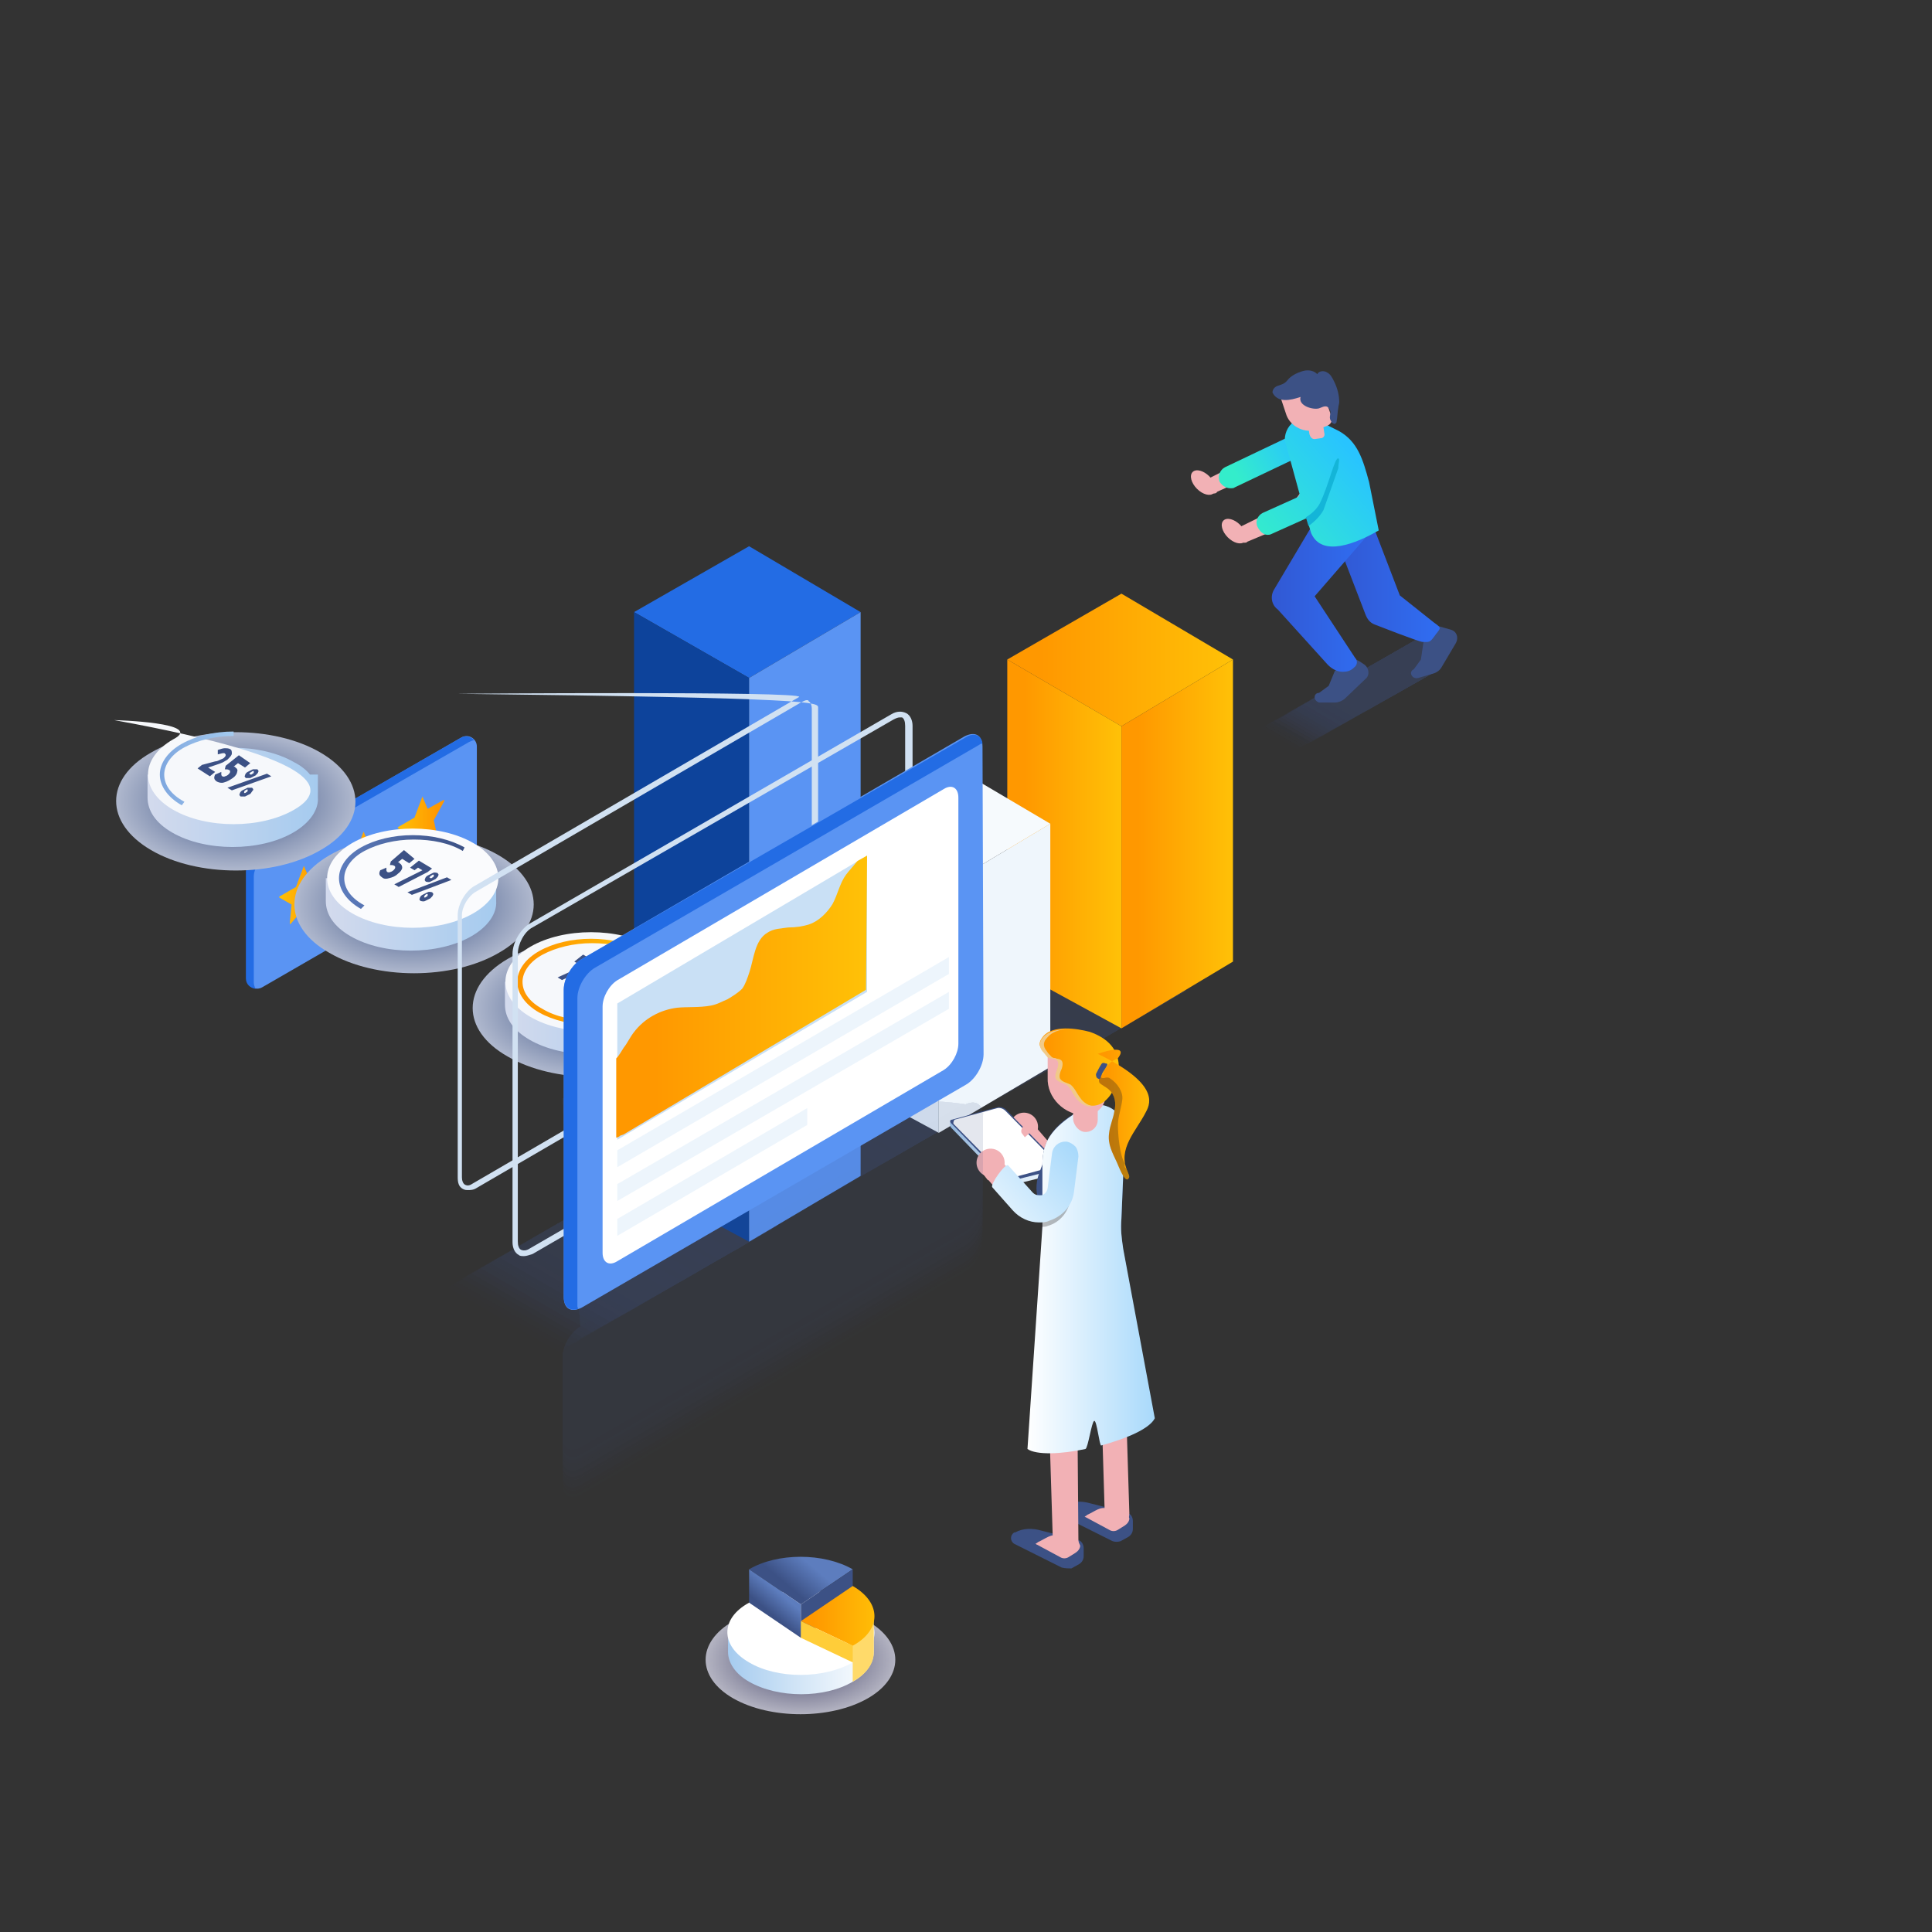 <?xml version="1.0" encoding="UTF-8"?> <svg xmlns="http://www.w3.org/2000/svg" xmlns:xlink="http://www.w3.org/1999/xlink" id="enewyglrep91" viewBox="0 0 1100 1100" shape-rendering="geometricPrecision" text-rendering="geometricPrecision"><rect x="0" y="0" width="1100" height="1100" fill="#333333" stroke="none"/><style><![CDATA[#enewyglrep97_to {animation: enewyglrep97_to__to 3000ms linear infinite normal forwards}@keyframes enewyglrep97_to__to { 0% {transform: translate(185px,100px)} 70% {transform: translate(185px,0px)} 100% {transform: translate(185px,0px)} }#enewyglrep9203_to {animation: enewyglrep9203_to__to 3000ms linear infinite normal forwards}@keyframes enewyglrep9203_to__to { 0% {transform: translate(0px,200px)} 80% {transform: translate(0px,505px)} 100% {transform: translate(0px,505px)} }]]></style><defs><linearGradient id="enewyglrep9139-fill" x1="-0.002" y1="0.5" x2="1.001" y2="0.5" spreadMethod="pad" gradientUnits="objectBoundingBox"><stop id="enewyglrep9139-fill-0" offset="14.99%" stop-color="rgb(255,152,0)"></stop><stop id="enewyglrep9139-fill-1" offset="100%" stop-color="rgb(255,193,7)"></stop></linearGradient><linearGradient id="enewyglrep9140-fill" x1="-0.003" y1="0.5" x2="1" y2="0.5" spreadMethod="pad" gradientUnits="objectBoundingBox"><stop id="enewyglrep9140-fill-0" offset="14.99%" stop-color="rgb(255,152,0)"></stop><stop id="enewyglrep9140-fill-1" offset="100%" stop-color="rgb(255,193,7)"></stop></linearGradient><linearGradient id="enewyglrep9141-fill" x1="0" y1="0.5" x2="1.002" y2="0.5" spreadMethod="pad" gradientUnits="objectBoundingBox"><stop id="enewyglrep9141-fill-0" offset="14.99%" stop-color="rgb(255,152,0)"></stop><stop id="enewyglrep9141-fill-1" offset="100%" stop-color="rgb(255,193,7)"></stop></linearGradient><linearGradient id="enewyglrep9154-fill" x1="1.008" y1="0.5" x2="-0.001" y2="0.5" spreadMethod="pad" gradientUnits="objectBoundingBox"><stop id="enewyglrep9154-fill-0" offset="14.99%" stop-color="rgb(255,152,0)"></stop><stop id="enewyglrep9154-fill-1" offset="100%" stop-color="rgb(255,193,7)"></stop></linearGradient><linearGradient id="enewyglrep9155-fill" x1="0.992" y1="0.5" x2="-0.017" y2="0.5" spreadMethod="pad" gradientUnits="objectBoundingBox"><stop id="enewyglrep9155-fill-0" offset="14.99%" stop-color="rgb(255,152,0)"></stop><stop id="enewyglrep9155-fill-1" offset="100%" stop-color="rgb(255,193,7)"></stop></linearGradient><linearGradient id="enewyglrep9156-fill" x1="0.994" y1="0.5" x2="-0.015" y2="0.5" spreadMethod="pad" gradientUnits="objectBoundingBox"><stop id="enewyglrep9156-fill-0" offset="14.99%" stop-color="rgb(255,152,0)"></stop><stop id="enewyglrep9156-fill-1" offset="100%" stop-color="rgb(255,193,7)"></stop></linearGradient><radialGradient id="enewyglrep9158-fill" cx="0.501" cy="0.502" r="0.879" spreadMethod="pad" gradientUnits="objectBoundingBox"><stop id="enewyglrep9158-fill-0" offset="9.125%" stop-color="rgb(72,72,106)"></stop><stop id="enewyglrep9158-fill-1" offset="11.79%" stop-color="rgb(80,80,112)"></stop><stop id="enewyglrep9158-fill-2" offset="35.08%" stop-color="rgb(141,141,163)"></stop><stop id="enewyglrep9158-fill-3" offset="56.38%" stop-color="rgb(190,190,202)"></stop><stop id="enewyglrep9158-fill-4" offset="74.97%" stop-color="rgb(226,226,231)"></stop><stop id="enewyglrep9158-fill-5" offset="90.14%" stop-color="rgb(247,247,249)"></stop><stop id="enewyglrep9158-fill-6" offset="100%" stop-color="rgb(255,255,255)"></stop></radialGradient><linearGradient id="enewyglrep9159-fill" x1="-0.005" y1="0.5" x2="1.002" y2="0.5" spreadMethod="pad" gradientUnits="objectBoundingBox"><stop id="enewyglrep9159-fill-0" offset="0.38%" stop-color="rgb(165,203,239)"></stop><stop id="enewyglrep9159-fill-1" offset="44.19%" stop-color="rgb(206,227,246)"></stop><stop id="enewyglrep9159-fill-2" offset="100%" stop-color="rgb(255,255,255)"></stop></linearGradient><linearGradient id="enewyglrep9162-fill" x1="0.664" y1="0.353" x2="0.325" y2="0.554" spreadMethod="pad" gradientUnits="objectBoundingBox"><stop id="enewyglrep9162-fill-0" offset="0%" stop-color="rgb(93,125,190)"></stop><stop id="enewyglrep9162-fill-1" offset="100%" stop-color="rgb(60,81,133)"></stop></linearGradient><linearGradient id="enewyglrep9163-fill" x1="0.41" y1="0.639" x2="0.599" y2="0.348" spreadMethod="pad" gradientUnits="objectBoundingBox"><stop id="enewyglrep9163-fill-0" offset="0%" stop-color="rgb(60,81,133)"></stop><stop id="enewyglrep9163-fill-1" offset="100%" stop-color="rgb(93,125,190)"></stop></linearGradient><linearGradient id="enewyglrep9165-fill" x1="-0.003" y1="0.5" x2="0.996" y2="0.5" spreadMethod="pad" gradientUnits="objectBoundingBox"><stop id="enewyglrep9165-fill-0" offset="14.99%" stop-color="rgb(255,152,0)"></stop><stop id="enewyglrep9165-fill-1" offset="100%" stop-color="rgb(255,193,7)"></stop></linearGradient><linearGradient id="enewyglrep9170-fill" x1="0" y1="0.5" x2="0.999" y2="0.5" spreadMethod="pad" gradientUnits="objectBoundingBox"><stop id="enewyglrep9170-fill-0" offset="3.802%" stop-color="rgb(165,203,239)"></stop><stop id="enewyglrep9170-fill-1" offset="22.27%" stop-color="rgb(185,215,242)"></stop><stop id="enewyglrep9170-fill-2" offset="52.51%" stop-color="rgb(212,230,247)"></stop><stop id="enewyglrep9170-fill-3" offset="79.4%" stop-color="rgb(228,240,250)"></stop><stop id="enewyglrep9170-fill-4" offset="100%" stop-color="rgb(234,243,251)"></stop></linearGradient><linearGradient id="enewyglrep9185-fill" x1="-0.001" y1="0.5" x2="1.005" y2="0.5" spreadMethod="pad" gradientUnits="objectBoundingBox"><stop id="enewyglrep9185-fill-0" offset="0%" stop-color="rgb(255,255,255)"></stop><stop id="enewyglrep9185-fill-1" offset="100%" stop-color="rgb(168,217,251)"></stop></linearGradient><linearGradient id="enewyglrep9194-fill" x1="0" y1="0.5" x2="0.995" y2="0.5" spreadMethod="pad" gradientUnits="objectBoundingBox"><stop id="enewyglrep9194-fill-0" offset="14.99%" stop-color="rgb(255,152,0)"></stop><stop id="enewyglrep9194-fill-1" offset="100%" stop-color="rgb(255,193,7)"></stop></linearGradient><linearGradient id="enewyglrep9198-fill" x1="0.001" y1="0.5" x2="0.993" y2="0.5" spreadMethod="pad" gradientUnits="objectBoundingBox"><stop id="enewyglrep9198-fill-0" offset="14.99%" stop-color="rgb(255,152,0)"></stop><stop id="enewyglrep9198-fill-1" offset="100%" stop-color="rgb(255,193,7)"></stop></linearGradient><linearGradient id="enewyglrep9202-fill" x1="1.035" y1="0.169" x2="-0.339" y2="1.206" spreadMethod="pad" gradientUnits="objectBoundingBox"><stop id="enewyglrep9202-fill-0" offset="0%" stop-color="rgb(168,217,251)"></stop><stop id="enewyglrep9202-fill-1" offset="100%" stop-color="rgb(255,255,255)"></stop></linearGradient><radialGradient id="enewyglrep9205-fill" cx="0.5" cy="0.501" r="0.875" spreadMethod="pad" gradientUnits="objectBoundingBox"><stop id="enewyglrep9205-fill-0" offset="9.125%" stop-color="rgb(60,81,133)"></stop><stop id="enewyglrep9205-fill-1" offset="15.63%" stop-color="rgb(80,98,145)"></stop><stop id="enewyglrep9205-fill-2" offset="37.9%" stop-color="rgb(141,154,184)"></stop><stop id="enewyglrep9205-fill-3" offset="58.27%" stop-color="rgb(190,197,215)"></stop><stop id="enewyglrep9205-fill-4" offset="76.06%" stop-color="rgb(226,229,237)"></stop><stop id="enewyglrep9205-fill-5" offset="90.57%" stop-color="rgb(247,248,250)"></stop><stop id="enewyglrep9205-fill-6" offset="100%" stop-color="rgb(255,255,255)"></stop></radialGradient><linearGradient id="enewyglrep9206-fill" x1="0.003" y1="0.5" x2="1.003" y2="0.5" spreadMethod="pad" gradientUnits="objectBoundingBox"><stop id="enewyglrep9206-fill-0" offset="0%" stop-color="rgb(211,218,237)"></stop><stop id="enewyglrep9206-fill-1" offset="100%" stop-color="rgb(165,203,239)"></stop></linearGradient><linearGradient id="enewyglrep9209-fill" x1="0.001" y1="0.5" x2="0.999" y2="0.5" spreadMethod="pad" gradientUnits="objectBoundingBox"><stop id="enewyglrep9209-fill-0" offset="14.99%" stop-color="rgb(255,152,0)"></stop><stop id="enewyglrep9209-fill-1" offset="100%" stop-color="rgb(255,193,7)"></stop></linearGradient><radialGradient id="enewyglrep9212-fill" cx="0.499" cy="0.498" r="0.874" spreadMethod="pad" gradientUnits="objectBoundingBox"><stop id="enewyglrep9212-fill-0" offset="9.125%" stop-color="rgb(60,81,133)"></stop><stop id="enewyglrep9212-fill-1" offset="15.63%" stop-color="rgb(80,98,145)"></stop><stop id="enewyglrep9212-fill-2" offset="37.9%" stop-color="rgb(141,154,184)"></stop><stop id="enewyglrep9212-fill-3" offset="58.27%" stop-color="rgb(190,197,215)"></stop><stop id="enewyglrep9212-fill-4" offset="76.06%" stop-color="rgb(226,229,237)"></stop><stop id="enewyglrep9212-fill-5" offset="90.57%" stop-color="rgb(247,248,250)"></stop><stop id="enewyglrep9212-fill-6" offset="100%" stop-color="rgb(255,255,255)"></stop></radialGradient><linearGradient id="enewyglrep9213-fill" x1="0.004" y1="0.5" x2="0.999" y2="0.5" spreadMethod="pad" gradientUnits="objectBoundingBox"><stop id="enewyglrep9213-fill-0" offset="0%" stop-color="rgb(211,218,237)"></stop><stop id="enewyglrep9213-fill-1" offset="100%" stop-color="rgb(165,203,239)"></stop></linearGradient><linearGradient id="enewyglrep9216-fill" x1="0.006" y1="0.5" x2="1.004" y2="0.5" spreadMethod="pad" gradientUnits="objectBoundingBox"><stop id="enewyglrep9216-fill-0" offset="0%" stop-color="rgb(126,167,223)"></stop><stop id="enewyglrep9216-fill-1" offset="100%" stop-color="rgb(165,203,239)"></stop></linearGradient><radialGradient id="enewyglrep9219-fill" cx="0.5" cy="0.503" r="0.874" spreadMethod="pad" gradientUnits="objectBoundingBox"><stop id="enewyglrep9219-fill-0" offset="9.125%" stop-color="rgb(60,81,133)"></stop><stop id="enewyglrep9219-fill-1" offset="15.63%" stop-color="rgb(80,98,145)"></stop><stop id="enewyglrep9219-fill-2" offset="37.9%" stop-color="rgb(141,154,184)"></stop><stop id="enewyglrep9219-fill-3" offset="58.27%" stop-color="rgb(190,197,215)"></stop><stop id="enewyglrep9219-fill-4" offset="76.06%" stop-color="rgb(226,229,237)"></stop><stop id="enewyglrep9219-fill-5" offset="90.57%" stop-color="rgb(247,248,250)"></stop><stop id="enewyglrep9219-fill-6" offset="100%" stop-color="rgb(255,255,255)"></stop></radialGradient><linearGradient id="enewyglrep9220-fill" x1="0.006" y1="0.5" x2="1" y2="0.5" spreadMethod="pad" gradientUnits="objectBoundingBox"><stop id="enewyglrep9220-fill-0" offset="0%" stop-color="rgb(211,218,237)"></stop><stop id="enewyglrep9220-fill-1" offset="100%" stop-color="rgb(165,203,239)"></stop></linearGradient><linearGradient id="enewyglrep9223-fill" x1="-0.001" y1="0.5" x2="0.996" y2="0.5" spreadMethod="pad" gradientUnits="objectBoundingBox"><stop id="enewyglrep9223-fill-0" offset="0%" stop-color="rgb(93,125,190)"></stop><stop id="enewyglrep9223-fill-1" offset="100%" stop-color="rgb(60,81,133)"></stop></linearGradient><linearGradient id="enewyglrep9281-fill" x1="0.004" y1="0.5" x2="1" y2="0.5" spreadMethod="pad" gradientUnits="objectBoundingBox"><stop id="enewyglrep9281-fill-0" offset="14.99%" stop-color="rgb(255,152,0)"></stop><stop id="enewyglrep9281-fill-1" offset="100%" stop-color="rgb(255,193,7)"></stop></linearGradient><linearGradient id="enewyglrep9332-fill" x1="0.915" y1="0.447" x2="0.163" y2="0.692" spreadMethod="pad" gradientUnits="objectBoundingBox"><stop id="enewyglrep9332-fill-0" offset="0%" stop-color="rgb(40,196,255)"></stop><stop id="enewyglrep9332-fill-1" offset="100%" stop-color="rgb(52,237,203)"></stop></linearGradient><linearGradient id="enewyglrep9334-fill" x1="-0" y1="0.5" x2="1" y2="0.5" spreadMethod="pad" gradientUnits="objectBoundingBox"><stop id="enewyglrep9334-fill-0" offset="0%" stop-color="rgb(49,88,211)"></stop><stop id="enewyglrep9334-fill-1" offset="100%" stop-color="rgb(48,110,243)"></stop></linearGradient><linearGradient id="enewyglrep9336-fill" x1="-0" y1="0.5" x2="1" y2="0.5" spreadMethod="pad" gradientUnits="objectBoundingBox"><stop id="enewyglrep9336-fill-0" offset="0%" stop-color="rgb(49,88,211)"></stop><stop id="enewyglrep9336-fill-1" offset="100%" stop-color="rgb(48,110,243)"></stop></linearGradient><linearGradient id="enewyglrep9339-fill" x1="0.873" y1="0.35" x2="0.198" y2="1.039" spreadMethod="pad" gradientUnits="objectBoundingBox"><stop id="enewyglrep9339-fill-0" offset="0%" stop-color="rgb(40,196,255)"></stop><stop id="enewyglrep9339-fill-1" offset="100%" stop-color="rgb(52,237,203)"></stop></linearGradient></defs><g id="enewyglrep92"><g id="enewyglrep93" transform="matrix(1 0 0 1 -11582 -3103)"><g id="enewyglrep94" transform="matrix(1 0 0 1 11582 3103)"><rect id="enewyglrep95" width="1100" height="1100" rx="0" ry="0" fill="none" fill-rule="evenodd" stroke="none" stroke-width="1"></rect><g id="enewyglrep96" transform="matrix(1 0 0 1 65 210)"><g id="enewyglrep97_to" transform="translate(185,100)"><g id="enewyglrep97" transform="translate(0,0)"><g id="enewyglrep98" transform="matrix(1 0 0 1 0 350)" opacity="0.3"><polygon id="enewyglrep99" points="129,1.5 2.5,74.5 65.5,111 192,38" fill="rgb(60,81,133)" fill-opacity="0" stroke="none" stroke-width="1"></polygon><polygon id="enewyglrep910" points="129,1.5 5,73 68,109.5 192,38" opacity="0.024" fill="rgb(60,81,133)" stroke="none" stroke-width="1"></polygon><polygon id="enewyglrep911" points="129,1.5 7.5,71.5 71,108 192,38" opacity="0.049" fill="rgb(60,81,133)" stroke="none" stroke-width="1"></polygon><polygon id="enewyglrep912" points="129,1.5 10.5,70 73.5,106.5 192,38" opacity="0.073" fill="rgb(60,81,133)" stroke="none" stroke-width="1"></polygon><polygon id="enewyglrep913" points="129,1.5 13,68 76.5,105 192,38" opacity="0.098" fill="rgb(60,81,133)" stroke="none" stroke-width="1"></polygon><polygon id="enewyglrep914" points="129,1.5 15.5,66.5 79,103 192,38" opacity="0.122" fill="rgb(60,81,133)" stroke="none" stroke-width="1"></polygon><polygon id="enewyglrep915" points="129,1.5 18.5,65 81.5,101.5 192,38" opacity="0.146" fill="rgb(60,81,133)" stroke="none" stroke-width="1"></polygon><polygon id="enewyglrep916" points="129,1.5 21,63.5 84.5,100 192,38" opacity="0.171" fill="rgb(60,81,133)" stroke="none" stroke-width="1"></polygon><polygon id="enewyglrep917" points="129,1.5 23.5,62 87,98.5 192,38" opacity="0.195" fill="rgb(60,81,133)" stroke="none" stroke-width="1"></polygon><polygon id="enewyglrep918" points="129,1.5 26.5,60.5 89.5,97 192,38" opacity="0.22" fill="rgb(60,81,133)" stroke="none" stroke-width="1"></polygon><polygon id="enewyglrep919" points="129,1.5 29,59 92.5,95.5 192,38" opacity="0.244" fill="rgb(60,81,133)" stroke="none" stroke-width="1"></polygon><polygon id="enewyglrep920" points="129,1.5 31.5,57.5 95,94 192,38" opacity="0.268" fill="rgb(60,81,133)" stroke="none" stroke-width="1"></polygon><polygon id="enewyglrep921" points="129,1.5 34.5,56 97.5,92.5 192,38" opacity="0.293" fill="rgb(60,81,133)" stroke="none" stroke-width="1"></polygon><polygon id="enewyglrep922" points="129,1.5 37,54.5 100.5,91 192,38" opacity="0.317" fill="rgb(60,81,133)" stroke="none" stroke-width="1"></polygon><polygon id="enewyglrep923" points="129,1.5 40,53 103,89.5 192,38" opacity="0.342" fill="rgb(60,81,133)" stroke="none" stroke-width="1"></polygon><polygon id="enewyglrep924" points="129,1.5 42.5,51.5 105.5,88 192,38" opacity="0.366" fill="rgb(60,81,133)" stroke="none" stroke-width="1"></polygon><polygon id="enewyglrep925" points="129,1.5 45,49.5 108.5,86.5 192,38" opacity="0.39" fill="rgb(60,81,133)" stroke="none" stroke-width="1"></polygon><polygon id="enewyglrep926" points="129,1.5 48,48 111,84.5 192,38" opacity="0.415" fill="rgb(60,81,133)" stroke="none" stroke-width="1"></polygon><polygon id="enewyglrep927" points="129,1.5 50.5,46.5 114,83 192,38" opacity="0.439" fill="rgb(60,81,133)" stroke="none" stroke-width="1"></polygon><polygon id="enewyglrep928" points="129,1.5 53,45 116.5,81.5 192,38" opacity="0.463" fill="rgb(60,81,133)" stroke="none" stroke-width="1"></polygon><polygon id="enewyglrep929" points="129,1.5 56,43.5 119,80 192,38" opacity="0.488" fill="rgb(60,81,133)" stroke="none" stroke-width="1"></polygon><polygon id="enewyglrep930" points="129,1.5 58.5,42 122,78.5 192,38" opacity="0.512" fill="rgb(60,81,133)" stroke="none" stroke-width="1"></polygon><polygon id="enewyglrep931" points="129,1.5 61,40.5 124.5,77 192,38" opacity="0.537" fill="rgb(60,81,133)" stroke="none" stroke-width="1"></polygon><polygon id="enewyglrep932" points="129,1.5 64,39 127,75.5 192,38" opacity="0.561" fill="rgb(60,81,133)" stroke="none" stroke-width="1"></polygon><polygon id="enewyglrep933" points="129,1.5 66.5,37.5 130,74 192,38" opacity="0.585" fill="rgb(60,81,133)" stroke="none" stroke-width="1"></polygon><polygon id="enewyglrep934" points="129,1.5 69.5,36 132.5,72.5 192,38" opacity="0.61" fill="rgb(60,81,133)" stroke="none" stroke-width="1"></polygon><polygon id="enewyglrep935" points="129,1.5 72,34.5 135,71 192,38" opacity="0.634" fill="rgb(60,81,133)" stroke="none" stroke-width="1"></polygon><polygon id="enewyglrep936" points="129,1.5 74.5,32.5 138,69.5 192,38" opacity="0.658" fill="rgb(60,81,133)" stroke="none" stroke-width="1"></polygon><polygon id="enewyglrep937" points="129,1.5 77.5,31 140.5,67.5 192,38" opacity="0.683" fill="rgb(60,81,133)" stroke="none" stroke-width="1"></polygon><polygon id="enewyglrep938" points="129,1.5 80,29.5 143.5,66 192,38" opacity="0.707" fill="rgb(60,81,133)" stroke="none" stroke-width="1"></polygon><polygon id="enewyglrep939" points="129,1.5 82.5,28 146,64.5 192,38" opacity="0.732" fill="rgb(60,81,133)" stroke="none" stroke-width="1"></polygon><polygon id="enewyglrep940" points="129,1.5 85.5,26.5 148.5,63 192,38" opacity="0.756" fill="rgb(60,81,133)" stroke="none" stroke-width="1"></polygon><polygon id="enewyglrep941" points="129,1.5 88,25 151.5,61.5 192,38" opacity="0.78" fill="rgb(60,81,133)" stroke="none" stroke-width="1"></polygon><polygon id="enewyglrep942" points="129,1.5 90.5,23.5 154,60 192,38" opacity="0.805" fill="rgb(60,81,133)" stroke="none" stroke-width="1"></polygon><polygon id="enewyglrep943" points="129,1.5 93.5,22 156.5,58.5 192,38" opacity="0.829" fill="rgb(60,81,133)" stroke="none" stroke-width="1"></polygon><polygon id="enewyglrep944" points="129,1.5 96,20.5 159.5,57 192,38" opacity="0.854" fill="rgb(60,81,133)" stroke="none" stroke-width="1"></polygon><polygon id="enewyglrep945" points="129,1.5 98.5,19 162,55.5 192,38" opacity="0.878" fill="rgb(60,81,133)" stroke="none" stroke-width="1"></polygon><polygon id="enewyglrep946" points="129,1.5 101.5,17.5 164.5,54 192,38" opacity="0.902" fill="rgb(60,81,133)" stroke="none" stroke-width="1"></polygon><polygon id="enewyglrep947" points="129,1.5 104,16 167.5,52.5 192,38" opacity="0.927" fill="rgb(60,81,133)" stroke="none" stroke-width="1"></polygon><polygon id="enewyglrep948" points="129,1.5 107,14 170,51 192,38" opacity="0.951" fill="rgb(60,81,133)" stroke="none" stroke-width="1"></polygon><polygon id="enewyglrep949" points="129,1.5 109.5,12.5 172.5,49 192,38" opacity="0.976" fill="rgb(60,81,133)" stroke="none" stroke-width="1"></polygon><polygon id="enewyglrep950" points="129,1.5 112,11 175.5,47.5 192,38" fill="rgb(60,81,133)" stroke="none" stroke-width="1"></polygon></g><g id="enewyglrep951" transform="matrix(1 0 0 1 120 280)" opacity="0.3"><polygon id="enewyglrep952" points="130.5,0.5 4,73.5 67.5,110 194,37" fill="rgb(60,81,133)" fill-opacity="0" stroke="none" stroke-width="1"></polygon><polygon id="enewyglrep953" points="130.5,0.5 7,72 70,108.5 194,37" opacity="0.024" fill="rgb(60,81,133)" stroke="none" stroke-width="1"></polygon><polygon id="enewyglrep954" points="130.5,0.5 9.5,70.5 73,107 194,37" opacity="0.049" fill="rgb(60,81,133)" stroke="none" stroke-width="1"></polygon><polygon id="enewyglrep955" points="130.5,0.5 12,68.5 75.5,105.5 194,37" opacity="0.073" fill="rgb(60,81,133)" stroke="none" stroke-width="1"></polygon><polygon id="enewyglrep956" points="130.5,0.5 15,67 78,103.5 194,37" opacity="0.098" fill="rgb(60,81,133)" stroke="none" stroke-width="1"></polygon><polygon id="enewyglrep957" points="130.5,0.5 17.5,65.5 81,102 194,37" opacity="0.122" fill="rgb(60,81,133)" stroke="none" stroke-width="1"></polygon><polygon id="enewyglrep958" points="130.5,0.5 20,64 83.5,100.5 194,37" opacity="0.146" fill="rgb(60,81,133)" stroke="none" stroke-width="1"></polygon><polygon id="enewyglrep959" points="130.5,0.5 23,62.5 86,99 194,37" opacity="0.171" fill="rgb(60,81,133)" stroke="none" stroke-width="1"></polygon><polygon id="enewyglrep960" points="130.5,0.5 25.5,61 89,97.5 194,37" opacity="0.195" fill="rgb(60,81,133)" stroke="none" stroke-width="1"></polygon><polygon id="enewyglrep961" points="130.5,0.5 28.5,59.5 91.5,96 194,37" opacity="0.22" fill="rgb(60,81,133)" stroke="none" stroke-width="1"></polygon><polygon id="enewyglrep962" points="130.5,0.5 31,58 94,94.5 194,37" opacity="0.244" fill="rgb(60,81,133)" stroke="none" stroke-width="1"></polygon><polygon id="enewyglrep963" points="130.5,0.5 33.5,56.5 97,93 194,37" opacity="0.268" fill="rgb(60,81,133)" stroke="none" stroke-width="1"></polygon><polygon id="enewyglrep964" points="130.5,0.5 36.5,55 99.5,91.5 194,37" opacity="0.293" fill="rgb(60,81,133)" stroke="none" stroke-width="1"></polygon><polygon id="enewyglrep965" points="130.5,0.5 39,53.5 102.5,90 194,37" opacity="0.317" fill="rgb(60,81,133)" stroke="none" stroke-width="1"></polygon><polygon id="enewyglrep966" points="130.5,0.5 41.5,52 105,88.5 194,37" opacity="0.342" fill="rgb(60,81,133)" stroke="none" stroke-width="1"></polygon><polygon id="enewyglrep967" points="130.5,0.5 44.5,50 107.5,86.5 194,37" opacity="0.366" fill="rgb(60,81,133)" stroke="none" stroke-width="1"></polygon><polygon id="enewyglrep968" points="130.5,0.5 47,48.5 110.5,85 194,37" opacity="0.39" fill="rgb(60,81,133)" stroke="none" stroke-width="1"></polygon><polygon id="enewyglrep969" points="130.5,0.5 49.5,47 113,83.5 194,37" opacity="0.415" fill="rgb(60,81,133)" stroke="none" stroke-width="1"></polygon><polygon id="enewyglrep970" points="130.5,0.5 52.5,45.5 115.5,82 194,37" opacity="0.439" fill="rgb(60,81,133)" stroke="none" stroke-width="1"></polygon><polygon id="enewyglrep971" points="130.5,0.5 55,44 118.5,80.5 194,37" opacity="0.463" fill="rgb(60,81,133)" stroke="none" stroke-width="1"></polygon><polygon id="enewyglrep972" points="130.5,0.5 57.5,42.5 121,79 194,37" opacity="0.488" fill="rgb(60,81,133)" stroke="none" stroke-width="1"></polygon><polygon id="enewyglrep973" points="130.5,0.5 60.5,41 123.5,77.5 194,37" opacity="0.512" fill="rgb(60,81,133)" stroke="none" stroke-width="1"></polygon><polygon id="enewyglrep974" points="130.5,0.5 63,39.5 126.5,76 194,37" opacity="0.537" fill="rgb(60,81,133)" stroke="none" stroke-width="1"></polygon><polygon id="enewyglrep975" points="130.5,0.5 66,38 129,74.5 194,37" opacity="0.561" fill="rgb(60,81,133)" stroke="none" stroke-width="1"></polygon><polygon id="enewyglrep976" points="130.5,0.5 68.5,36.5 131.5,73 194,37" opacity="0.585" fill="rgb(60,81,133)" stroke="none" stroke-width="1"></polygon><polygon id="enewyglrep977" points="130.5,0.5 71,35 134.5,71.5 194,37" opacity="0.61" fill="rgb(60,81,133)" stroke="none" stroke-width="1"></polygon><polygon id="enewyglrep978" points="130.5,0.5 74,33 137,70 194,37" opacity="0.634" fill="rgb(60,81,133)" stroke="none" stroke-width="1"></polygon><polygon id="enewyglrep979" points="130.5,0.5 76.5,31.5 140,68 194,37" opacity="0.658" fill="rgb(60,81,133)" stroke="none" stroke-width="1"></polygon><polygon id="enewyglrep980" points="130.5,0.5 79,30 142.5,66.5 194,37" opacity="0.683" fill="rgb(60,81,133)" stroke="none" stroke-width="1"></polygon><polygon id="enewyglrep981" points="130.5,0.5 82,28.5 145,65 194,37" opacity="0.707" fill="rgb(60,81,133)" stroke="none" stroke-width="1"></polygon><polygon id="enewyglrep982" points="130.5,0.5 84.5,27 148,63.5 194,37" opacity="0.732" fill="rgb(60,81,133)" stroke="none" stroke-width="1"></polygon><polygon id="enewyglrep983" points="130.5,0.5 87,25.5 150.5,62 194,37" opacity="0.756" fill="rgb(60,81,133)" stroke="none" stroke-width="1"></polygon><polygon id="enewyglrep984" points="130.5,0.5 90,24 153,60.5 194,37" opacity="0.78" fill="rgb(60,81,133)" stroke="none" stroke-width="1"></polygon><polygon id="enewyglrep985" points="130.5,0.5 92.5,22.5 156,59 194,37" opacity="0.805" fill="rgb(60,81,133)" stroke="none" stroke-width="1"></polygon><polygon id="enewyglrep986" points="130.5,0.5 95.5,21 158.5,57.5 194,37" opacity="0.829" fill="rgb(60,81,133)" stroke="none" stroke-width="1"></polygon><polygon id="enewyglrep987" points="130.5,0.5 98,19.5 161,56 194,37" opacity="0.854" fill="rgb(60,81,133)" stroke="none" stroke-width="1"></polygon><polygon id="enewyglrep988" points="130.5,0.5 100.5,18 164,54.5 194,37" opacity="0.878" fill="rgb(60,81,133)" stroke="none" stroke-width="1"></polygon><polygon id="enewyglrep989" points="130.5,0.5 103.5,16.5 166.5,53 194,37" opacity="0.902" fill="rgb(60,81,133)" stroke="none" stroke-width="1"></polygon><polygon id="enewyglrep990" points="130.5,0.5 106,14.5 169.5,51.5 194,37" opacity="0.927" fill="rgb(60,81,133)" stroke="none" stroke-width="1"></polygon><polygon id="enewyglrep991" points="130.5,0.5 108.5,13 172,49.5 194,37" opacity="0.951" fill="rgb(60,81,133)" stroke="none" stroke-width="1"></polygon><polygon id="enewyglrep992" points="130.5,0.5 111.5,11.5 174.5,48 194,37" opacity="0.976" fill="rgb(60,81,133)" stroke="none" stroke-width="1"></polygon><polygon id="enewyglrep993" points="130.5,0.5 114,10 177.5,46.5 194,37" fill="rgb(60,81,133)" stroke="none" stroke-width="1"></polygon></g><g id="enewyglrep994" transform="matrix(1 0 0 1 235 215)" opacity="0.3"><polygon id="enewyglrep995" points="126.5,2.5 0,75.5 63.5,112 190,39" fill="rgb(60,81,133)" fill-opacity="0" stroke="none" stroke-width="1"></polygon><polygon id="enewyglrep996" points="126.5,2.5 3,74 66,110.5 190,39" opacity="0.024" fill="rgb(60,81,133)" stroke="none" stroke-width="1"></polygon><polygon id="enewyglrep997" points="126.5,2.5 5.5,72.5 69,109 190,39" opacity="0.049" fill="rgb(60,81,133)" stroke="none" stroke-width="1"></polygon><polygon id="enewyglrep998" points="126.5,2.5 8,71 71.5,107.5 190,39" opacity="0.073" fill="rgb(60,81,133)" stroke="none" stroke-width="1"></polygon><polygon id="enewyglrep999" points="126.5,2.5 11,69.5 74,106 190,39" opacity="0.098" fill="rgb(60,81,133)" stroke="none" stroke-width="1"></polygon><polygon id="enewyglrep9100" points="126.5,2.5 13.5,67.5 77,104 190,39" opacity="0.122" fill="rgb(60,81,133)" stroke="none" stroke-width="1"></polygon><polygon id="enewyglrep9101" points="126.5,2.5 16,66 79.5,102.5 190,39" opacity="0.146" fill="rgb(60,81,133)" stroke="none" stroke-width="1"></polygon><polygon id="enewyglrep9102" points="126.5,2.5 19,64.5 82,101 190,39" opacity="0.171" fill="rgb(60,81,133)" stroke="none" stroke-width="1"></polygon><polygon id="enewyglrep9103" points="126.5,2.5 21.5,63 85,99.5 190,39" opacity="0.195" fill="rgb(60,81,133)" stroke="none" stroke-width="1"></polygon><polygon id="enewyglrep9104" points="126.5,2.5 24,61.5 87.5,98 190,39" opacity="0.22" fill="rgb(60,81,133)" stroke="none" stroke-width="1"></polygon><polygon id="enewyglrep9105" points="126.5,2.5 27,60 90,96.5 190,39" opacity="0.244" fill="rgb(60,81,133)" stroke="none" stroke-width="1"></polygon><polygon id="enewyglrep9106" points="126.5,2.5 29.5,58.5 93,95 190,39" opacity="0.268" fill="rgb(60,81,133)" stroke="none" stroke-width="1"></polygon><polygon id="enewyglrep9107" points="126.5,2.5 32.5,57 95.5,93.5 190,39" opacity="0.293" fill="rgb(60,81,133)" stroke="none" stroke-width="1"></polygon><polygon id="enewyglrep9108" points="126.5,2.5 35,55.5 98,92 190,39" opacity="0.317" fill="rgb(60,81,133)" stroke="none" stroke-width="1"></polygon><polygon id="enewyglrep9109" points="126.5,2.5 37.5,54 101,90.5 190,39" opacity="0.342" fill="rgb(60,81,133)" stroke="none" stroke-width="1"></polygon><polygon id="enewyglrep9110" points="126.5,2.5 40.5,52.5 103.5,89 190,39" opacity="0.366" fill="rgb(60,81,133)" stroke="none" stroke-width="1"></polygon><polygon id="enewyglrep9111" points="126.5,2.5 43,50.5 106.5,87.5 190,39" opacity="0.39" fill="rgb(60,81,133)" stroke="none" stroke-width="1"></polygon><polygon id="enewyglrep9112" points="126.5,2.5 45.5,49 109,85.5 190,39" opacity="0.415" fill="rgb(60,81,133)" stroke="none" stroke-width="1"></polygon><polygon id="enewyglrep9113" points="126.5,2.5 48.5,47.5 111.5,84 190,39" opacity="0.439" fill="rgb(60,81,133)" stroke="none" stroke-width="1"></polygon><polygon id="enewyglrep9114" points="126.5,2.5 51,46 114.5,82.5 190,39" opacity="0.463" fill="rgb(60,81,133)" stroke="none" stroke-width="1"></polygon><polygon id="enewyglrep9115" points="126.5,2.5 53.5,44.5 117,81 190,39" opacity="0.488" fill="rgb(60,81,133)" stroke="none" stroke-width="1"></polygon><polygon id="enewyglrep9116" points="126.5,2.5 56.5,43 119.5,79.5 190,39" opacity="0.512" fill="rgb(60,81,133)" stroke="none" stroke-width="1"></polygon><polygon id="enewyglrep9117" points="126.5,2.5 59,41.5 122.5,78 190,39" opacity="0.537" fill="rgb(60,81,133)" stroke="none" stroke-width="1"></polygon><polygon id="enewyglrep9118" points="126.5,2.5 62,40 125,76.5 190,39" opacity="0.561" fill="rgb(60,81,133)" stroke="none" stroke-width="1"></polygon><polygon id="enewyglrep9119" points="126.5,2.5 64.5,38.5 127.5,75 190,39" opacity="0.585" fill="rgb(60,81,133)" stroke="none" stroke-width="1"></polygon><polygon id="enewyglrep9120" points="126.5,2.5 67,37 130.5,73.5 190,39" opacity="0.61" fill="rgb(60,81,133)" stroke="none" stroke-width="1"></polygon><polygon id="enewyglrep9121" points="126.5,2.5 70,35.5 133,72 190,39" opacity="0.634" fill="rgb(60,81,133)" stroke="none" stroke-width="1"></polygon><polygon id="enewyglrep9122" points="126.5,2.5 72.5,34 136,70.5 190,39" opacity="0.658" fill="rgb(60,81,133)" stroke="none" stroke-width="1"></polygon><polygon id="enewyglrep9123" points="126.5,2.5 75,32 138.5,69 190,39" opacity="0.683" fill="rgb(60,81,133)" stroke="none" stroke-width="1"></polygon><polygon id="enewyglrep9124" points="126.5,2.5 78,30.5 141,67 190,39" opacity="0.707" fill="rgb(60,81,133)" stroke="none" stroke-width="1"></polygon><polygon id="enewyglrep9125" points="126.5,2.5 80.5,29 144,65.5 190,39" opacity="0.732" fill="rgb(60,81,133)" stroke="none" stroke-width="1"></polygon><polygon id="enewyglrep9126" points="126.5,2.5 83,27.5 146.5,64 190,39" opacity="0.756" fill="rgb(60,81,133)" stroke="none" stroke-width="1"></polygon><polygon id="enewyglrep9127" points="126.5,2.5 86,26 149,62.5 190,39" opacity="0.78" fill="rgb(60,81,133)" stroke="none" stroke-width="1"></polygon><polygon id="enewyglrep9128" points="126.5,2.5 88.5,24.5 152,61 190,39" opacity="0.805" fill="rgb(60,81,133)" stroke="none" stroke-width="1"></polygon><polygon id="enewyglrep9129" points="126.5,2.5 91,23 154.5,59.5 190,39" opacity="0.829" fill="rgb(60,81,133)" stroke="none" stroke-width="1"></polygon><polygon id="enewyglrep9130" points="126.5,2.5 94,21.5 157,58 190,39" opacity="0.854" fill="rgb(60,81,133)" stroke="none" stroke-width="1"></polygon><polygon id="enewyglrep9131" points="126.5,2.5 96.5,20 160,56.5 190,39" opacity="0.878" fill="rgb(60,81,133)" stroke="none" stroke-width="1"></polygon><polygon id="enewyglrep9132" points="126.5,2.5 99.5,18.5 162.5,55 190,39" opacity="0.902" fill="rgb(60,81,133)" stroke="none" stroke-width="1"></polygon><polygon id="enewyglrep9133" points="126.5,2.5 102,17 165,53.5 190,39" opacity="0.927" fill="rgb(60,81,133)" stroke="none" stroke-width="1"></polygon><polygon id="enewyglrep9134" points="126.5,2.5 104.5,15 168,52 190,39" opacity="0.951" fill="rgb(60,81,133)" stroke="none" stroke-width="1"></polygon><polygon id="enewyglrep9135" points="126.5,2.5 107.5,13.5 170.5,50 190,39" opacity="0.976" fill="rgb(60,81,133)" stroke="none" stroke-width="1"></polygon><polygon id="enewyglrep9136" points="126.5,2.5 110,12 173.5,48.5 190,39" fill="rgb(60,81,133)" stroke="none" stroke-width="1"></polygon></g><g id="enewyglrep9137" transform="matrix(1 0 0 1 110 0)"><g id="enewyglrep9138" transform="matrix(1 0 0 1 210 25)"><polygon id="enewyglrep9139" points="3.5,40.5 68.5,3 132,40.5 68.5,78.5" fill="url(#enewyglrep9139-fill)" stroke="none" stroke-width="1"></polygon><polygon id="enewyglrep9140" points="3.5,40.5 3.5,215 68.5,250.5 68.5,78.5" fill="url(#enewyglrep9140-fill)" stroke="none" stroke-width="1"></polygon><polygon id="enewyglrep9141" points="132,40.5 132,212.5 68.5,250.5 68.5,78.5" fill="url(#enewyglrep9141-fill)" stroke="none" stroke-width="1"></polygon></g><g id="enewyglrep9142" transform="matrix(1 0 0 1 105 120)"><polygon id="enewyglrep9143" points="4,39 69.5,1.5 133,39 69.5,77" fill="rgb(246,250,253)" stroke="none" stroke-width="1"></polygon><polygon id="enewyglrep9144" points="4,39 4,179.5 69.5,215 69.5,77" fill="rgb(228,239,250)" stroke="none" stroke-width="1"></polygon><polygon id="enewyglrep9145" points="133,39 133,177.5 69.5,215 69.5,77" fill="rgb(239,246,252)" stroke="none" stroke-width="1"></polygon></g><g id="enewyglrep9146"><polygon id="enewyglrep9147" points="1,38.5 66.5,1 130,38.5 66.5,76" fill="rgb(35,108,228)" stroke="none" stroke-width="1"></polygon><polygon id="enewyglrep9148" points="1,38.5 1,361.5 66.5,397 66.5,76" fill="rgb(13,67,155)" stroke="none" stroke-width="1"></polygon><polygon id="enewyglrep9149" points="130,38.5 130,359.5 66.5,397 66.5,76" fill="rgb(90,148,243)" stroke="none" stroke-width="1"></polygon></g></g></g></g><g id="enewyglrep9150" transform="matrix(1 0 0 1 75 205)"><path id="enewyglrep9151" d="M131.5,10L131.5,69.5C131.5,73,129.5,76.5,126.5,78.5L117,84.5L111.5,105C110.5,108,107.5,109.5,104.5,108L90,100.5L9.5,147C5.5,149.5,0.5,146.5,0.5,142L0.5,81.5C0.5,78,2.5,74.5,5.5,72.5L122.5,5C126.5,2.5,131.5,5.5,131.5,10Z" fill="rgb(90,148,243)" stroke="none" stroke-width="1"></path><path id="enewyglrep9152" d="M4.5,144.5L4.5,84C4.5,80.5,6.5,77,9.5,75L127,7.5C128,7,129,6.5,130,6.5C128.5,4.5,125,3.5,122.5,5L5,72.5C2,74.5,0,78,0,81.5L0,142C0,145.5,2.5,147.5,5.5,148C5,147,4.5,145.5,4.5,144.5Z" fill="rgb(35,108,228)" stroke="none" stroke-width="1"></path><g id="enewyglrep9153" transform="matrix(1 0 0 1 15 35)"><path id="enewyglrep9154" d="M85.5,3.5L88.5,10.5L97.5,5.5C98,5.5,98,5.5,98,6L92,17L94,26.5C94,27,94,27.5,93.5,27.5L86,27L78,36.5C78,37,77.5,36.5,77.5,36L78.5,25.5L71.5,21.5L71.5,21L81,15.5L85.5,3.5C85.5,3.5,85.5,3.5,85.5,3.5Z" fill="url(#enewyglrep9154-fill)" stroke="none" stroke-width="1"></path><path id="enewyglrep9155" d="M52,23.5L55,30.5L64,25.5C64.5,25.5,64.5,25.5,64.5,26L58.5,37L60.5,46.5C60.5,47,60.5,47.5,60,47.5L52.5,47L44.5,56.5C44.5,57,44,56.5,44,56L45,45.5L38,41.5L38,41L47.5,35.5L52,23.5C51.5,23,51.5,23,52,23.5Z" fill="url(#enewyglrep9155-fill)" stroke="none" stroke-width="1"></path><path id="enewyglrep9156" d="M18,43L21,50L30,45C30.5,45,30.5,45,30.5,45.5L24.5,56.5L26.5,66C26.5,66.5,26.5,67,26,67L18.5,66.5L10.5,76C10.5,76.5,10,76,10,75.5L11,65L4,61L4,60.5L13.5,55L18,43C17.5,43,17.5,43,18,43Z" fill="url(#enewyglrep9156-fill)" stroke="none" stroke-width="1"></path></g></g><g id="enewyglrep9157" transform="matrix(1 0 0 1 335 675)"><path id="enewyglrep9158" d="M17.5,38C38.5,26,73,26,94,38C115,50,115,70,94,82C73,94,38.5,94,17.5,82C-3.5,70,-3.5,50,17.5,38Z" fill="url(#enewyglrep9158-fill)" stroke="none" stroke-width="1"></path><path id="enewyglrep9159" d="M97.5,44.5L93,44.5C91,42.5,88.5,40.5,85.5,38.5C69,29,42.5,29,26.5,38.5C23.5,40.5,21,42.5,19,44.5L14.5,44.5L14.5,55.5L14.5,55.5C14.5,61.5,18.5,68,26.5,72.5C43,82,69.5,82,85.5,72.5C93.5,68,97.5,61.5,97.5,55.5L97.5,55.5L97.5,44.5Z" fill="url(#enewyglrep9159-fill)" stroke="none" stroke-width="1"></path><path id="enewyglrep9160" d="M26.5,27.5C43,18,69.5,18,85.5,27.5C102,37,102,52.5,85.5,61.5C69,71,42.5,71,26.5,61.5C10,52,10,36.5,26.5,27.5Z" fill="rgb(255,255,255)" stroke="none" stroke-width="1"></path><path id="enewyglrep9161" d="M97.5,44.5L97.5,44.5L97.5,35L94.5,35C92.5,32,89.5,29.5,85.5,27.5C74,21,81.5,46,85.5,61.5L85.5,72.5C93.5,68,97.5,62,97.5,56L97.5,44.5L97.5,44.5Z" fill="rgb(255,218,106)" stroke="none" stroke-width="1"></path><path id="enewyglrep9162" d="M85.5,8.5C69,-1,42.5,-1,26.5,8.5L56,28.5L85.5,8.5Z" fill="url(#enewyglrep9162-fill)" stroke="none" stroke-width="1"></path><polygon id="enewyglrep9163" points="26.5,8.5 26.5,27.5 56,47.5 56,28.5" fill="url(#enewyglrep9163-fill)" stroke="none" stroke-width="1"></polygon><polygon id="enewyglrep9164" points="56,28.5 85.5,8.5 85.5,27.5 56,47.5" fill="rgb(60,81,133)" stroke="none" stroke-width="1"></polygon><path id="enewyglrep9165" d="M85.5,18C102,27.5,102,43,85.5,52L56,38L85.5,18Z" fill="url(#enewyglrep9165-fill)" stroke="none" stroke-width="1"></path><polygon id="enewyglrep9166" points="56,38 56,47.5 85.5,61.5 85.5,52" fill="rgb(255,205,57)" stroke="none" stroke-width="1"></polygon></g><g id="enewyglrep9167" transform="matrix(1 0 0 1 475 375)"><path id="enewyglrep9168" d="M56,83.5L37.5,62C35,59.5,35.5,55,38,53C40.5,50.5,45,51,47,53.5L65.5,75C68,77.5,71,77,71.5,76.5C72.5,76,75,75,75.5,71.5L78,51.5C78.5,48,81.5,45.5,85,46C88.5,46.5,91,49.5,90.5,53L88,73C87,80.5,82,86.5,75,88.5C73,89,71.5,89.5,69.5,89.5C64.5,90,59.5,87.5,56,83.5Z" fill="rgb(242,177,181)" stroke="none" stroke-width="1"></path><circle id="enewyglrep9169" r="8" transform="matrix(1 0 0 1 43 56.5)" fill="rgb(242,177,181)" stroke="none" stroke-width="1"></circle><path id="enewyglrep9170" d="M1.5,57L31.5,88C33,89.5,35,90,37,89.5L63,83C64,82.5,64.5,81.5,63.5,80.5L33,49.5C31.5,48,29.5,47.5,27.5,48L1,54C1,53.5,0.5,56,1.5,57Z" fill="url(#enewyglrep9170-fill)" stroke="none" stroke-width="1"></path><path id="enewyglrep9171" d="M1.5,54.5L31.5,85.5C33,87,35,87.5,37,87L63,80.5C64,80,64.5,79,63.5,78L33,47C31.5,45.5,29.5,45,27.5,45.5L2,52.5C1,52.5,0.5,53.5,1.5,54.5Z" fill="rgb(60,81,133)" stroke="none" stroke-width="1"></path><path id="enewyglrep9172" d="M3,55L31.5,84C33,85.5,34.5,86,36.5,85.5L60.5,79C61.5,78.5,62,77.5,61,76.5L32.5,47.5C31,46,29,45.5,27.5,46L3.5,52.5C3,53,2.5,54.5,3,55Z" fill="rgb(255,255,255)" stroke="none" stroke-width="1"></path><g id="enewyglrep9173" transform="matrix(1 0 0 1 40 55)"><path id="enewyglrep9174" d="M8,3.5L6.5,2C5.5,1,3.5,0.5,2.5,1.5C1.5,2.5,1,4.5,2,5.5L3.5,7.5L8,3.5Z" fill="rgb(242,177,181)" stroke="none" stroke-width="1"></path></g><path id="enewyglrep9175" d="M64.5,307.5L37.5,294C35,292.5,35,289,37.5,287.5L38,287.5C42.5,285,48,285,53,286.5L73,291.5C75.5,292,77,294,77,296.5L77,301C77,303,76,304.5,74.5,305.5L70,308C68.5,308,66.5,308,64.5,307.5Z" fill="rgb(60,81,133)" stroke="none" stroke-width="1"></path><path id="enewyglrep9176" d="M51,293L51,293C55.5,291,58.5,288,62.5,289.5L73.5,291.5L75,295C75,296.5,74,298,72.5,299L68.5,301.5C67,302.5,65,302.5,63.5,301.5L50.5,294.5C50,294.5,50,294,49.5,294C50.5,293.5,51,293,51,293Z" fill="rgb(242,177,181)" stroke="none" stroke-width="1"></path><path id="enewyglrep9177" d="M92.5,292L65.5,278.5C63,277,63,273.5,65.5,272L66,272C70.5,269.5,76,269.5,81,271L101,276C103.5,276.5,105,278.5,105,281L105,285.5C105,287.5,104,289,102.5,290L98,292.5C96.5,293,94,293,92.5,292Z" fill="rgb(60,81,133)" stroke="none" stroke-width="1"></path><path id="enewyglrep9178" d="M79,277.5L79,277.5C83.5,275.5,86.5,272.5,90.5,274L101.5,276L103,279.5C103,281,102,282.5,100.5,283.5L96.5,286C95,287,93,287,91.5,286L78.5,279C78,279,78,278.5,77.5,278.5C78.5,278,78.5,278,79,277.5Z" fill="rgb(242,177,181)" stroke="none" stroke-width="1"></path><g id="enewyglrep9179" transform="matrix(1 0 0 1 80 170)"><path id="enewyglrep9180" d="M16.5,114.5L16.5,114.5C21,114.5,23,110.5,23,106.5L21.5,58L24.5,9.5C24.5,5,21,1.5,17,1.5C12.5,1.5,2.5,5,2.5,9L7.5,58L9,107C8.5,111.5,12,114.5,16.5,114.5Z" fill="rgb(242,177,181)" stroke="none" stroke-width="1"></path></g><g id="enewyglrep9181" transform="matrix(1 0 0 1 55 170)"><path id="enewyglrep9182" d="M12.5,130.5C13,130.5,13,130.5,13.5,130.5C18,130,19.5,126,19,122L18.5,60L30,3C31,-1.5,20,4,15.5,3.5C11,2.5,2,11,1.5,15.5L2.5,59.5L4.5,124C5,127.5,8.5,130.5,12.5,130.5Z" fill="rgb(242,177,181)" stroke="none" stroke-width="1"></path></g><path id="enewyglrep9183" d="M99,131L101,137.5C102.5,141,103,145,102.5,149L102,161.5L110.5,203C103,218.5,65.5,229,51.5,218.5L54.5,164L54.5,164C53.5,159,53,154.5,53.5,149.5L54.5,140L99,131Z" fill="rgb(77,80,104)" stroke="none" stroke-width="1"></path><path id="enewyglrep9184" d="M77.5,46L73.5,48C61,55,53.5,63.5,53.5,78L52,82C50,87,49.5,92.5,51,97.5L53.5,105L53.5,153C65,161,95.5,150,101.5,137.5L99.5,126.5C98.5,119.5,98,116,98.5,109L100.5,60.5C101,48,88,40,77.5,46Z" fill="rgb(60,81,133)" stroke="none" stroke-width="1"></path><path id="enewyglrep9185" d="M77.5,46L73.5,48C72.5,48.5,71.5,49,70.5,50C64.5,54,59.5,58.5,56.5,64C54.5,68,53.5,72.5,53.5,78L53.5,113.5L45,240C50,243.5,64,243,78,240C79.5,239.5,81.5,224.5,83,224C84.5,223.5,86,238.5,87,238C101.5,234,114.5,228.5,117.5,222.5L99.5,126C98.5,119,98,115.5,98.5,108.5L100.5,60C101,48,88,40,77.5,46Z" fill="url(#enewyglrep9185-fill)" stroke="none" stroke-width="1"></path><path id="enewyglrep9186" d="M78,50L78,50C84,50,89.5,45,89.5,38.5L89.5,12L56.5,12L56.5,28.5C56,40,66,50,78,50Z" fill="rgb(242,177,181)" stroke="none" stroke-width="1"></path><path id="enewyglrep9187" d="M78,59.5L78,59.5C82,59.5,85,56.5,85,52.5L85,34C85,32.5,84,31.5,82.5,31.5L73.5,31.5C72,31.5,71,32.5,71,34L71,52.5C71.5,56,74.5,59.5,78,59.5Z" fill="rgb(242,177,181)" stroke="none" stroke-width="1"></path><path id="enewyglrep9188" d="M53.5,100.5C54.5,100,57,99,57,96L59.5,76C60,72.5,63,70,66.5,70.5C70,71,70,74.5,70,78L69.5,97.5C68.5,105,63.5,111,56.5,113C55.5,113.5,54.5,113.5,53,113.5L53.5,100.5L53.5,100.5Z" opacity="0.3" fill="rgb(35,31,32)" stroke="none" stroke-width="1"></path><path id="enewyglrep9189" d="M37.5,104L19,82.5C16.5,80,17,75.5,19.5,73.5C22,71,26.5,71.5,28.5,74L47,95.5C49.5,98,52.5,97.5,53,97C54,96.5,56.5,95.5,57,92L59.5,72C60,68.5,63,66,66.5,66.5C70,67,72.5,70,72,73.5L69.5,93.5C68.5,101,63.5,107,56.5,109C54.5,109.5,53,110,51,110C46,110,41,108,37.5,104Z" fill="rgb(242,177,181)" stroke="none" stroke-width="1"></path><g id="enewyglrep9190" transform="matrix(1 0 0 1 15 70)"><path id="enewyglrep9191" d="M16.5,7.5L13.5,4C11,1.5,7,1,4.5,3.5C2,6,1.5,10,4,12.5L7.5,17L16.5,7.5Z" fill="rgb(242,177,181)" stroke="none" stroke-width="1"></path></g><circle id="enewyglrep9192" r="8" transform="matrix(1 0 0 1 24 77)" fill="rgb(242,177,181)" stroke="none" stroke-width="1"></circle><g id="enewyglrep9193" transform="matrix(1 0 0 1 50 0)"><path id="enewyglrep9194" d="M4,5C9.5,-1.5,23,0.5,30.5,2.5C40.5,6,47.5,12.5,47,24C47,30,44,37.5,39.5,41.5C34,46.5,27,45,23,39.5C21,37,20,34,17.5,32C15.5,31,12.5,30.5,11.5,28.5C11,27,11.5,25,12.5,23C13,21.5,13.5,19,12,18C10.5,17,8.5,17.5,7,16.5C6,15.5,4.5,14,4,13C1,10.5,1.5,8,4,5Z" fill="url(#enewyglrep9194-fill)" stroke="none" stroke-width="1"></path></g><g id="enewyglrep9195" transform="matrix(1 0 0 1 50 0)"><path id="enewyglrep9196" d="M25,40C23,37.5,22,34.5,19.5,32.5C17.5,31.5,14.5,31,13.5,29C13,27.5,13.5,25.5,14.5,23.5C15,22,15.5,19.5,14,18.5C12.5,17.5,10.5,18,9,17C8,16,6.5,14.5,6,13.5C3.5,10.5,4,8,6.5,5.5C9,2.5,13.5,1,18,1C12.5,1,7,2,4,5.5C1.5,8,1.5,11,3.5,13.5C4.5,14.5,5.5,16,6.5,17C8,18,10,17.5,11.5,18.5C13,19.5,12.5,22,12,23.5C11.5,25,10.5,27,11,29C12,31,15,31.5,17,32.5C19.5,34,20.5,37.5,22.5,40C25,43.5,29,45.5,32.5,45C30,44.5,27,43,25,40Z" fill="rgb(241,202,136)" stroke="none" stroke-width="1"></path></g><g id="enewyglrep9197" transform="matrix(1 0 0 1 85 15)"><path id="enewyglrep9198" d="M1.5,12L3,11.5C4,7.5,7.5,4,11.5,2.5C18.5,-6.661,0,0,0,0C34,16.5,30.5,27.5,27.5,33C22,44,11,54,17,67C17.5,68.5,18.5,70,17.5,71C15.5,74,11.5,63,11,62C8.5,56.5,5.5,51.5,6.5,45C7,40.5,9,36.5,9.5,32.5C10.5,28.5,10,23.5,6.5,20.5C5,19,2.5,18,1,16.5C0.5,15.5,0.5,13.5,1.5,12Z" fill="url(#enewyglrep9198-fill)" stroke="none" stroke-width="1"></path></g><g id="enewyglrep9199" transform="matrix(1 0 0 1 85 25)" opacity="0.3"><path id="enewyglrep9200" d="M1.5,3C3,5,5,2.5,7,4C11,6.5,14.5,11.5,14,16C13.5,20.5,11.5,26,11.5,30.5C11.5,36,12.5,48,15.5,52.5C15,55.5,15.5,53.5,17,57C17.5,58.5,18.5,60,17.5,61C15.5,64,11.5,53,11,52C8.5,46.5,5.5,41.5,6.5,35C7,30.5,9,26.5,9.5,22.5C10.5,18.5,10,13.5,6.5,10.5C5,9,2.5,8,1,6.5C0.5,5.5,0.5,4,1.5,3C1,2.5,1,2.5,1.5,3Z" fill="rgb(35,31,32)" stroke="none" stroke-width="1"></path></g><path id="enewyglrep9201" d="M85,29L85,29C86.5,30,86.5,28.5,87,27.5C87.5,26,88.5,24.5,89.5,23C90,22,91,21,90,20.5L89.5,20.5C88.5,20,87.5,20,87,21C86,22.5,85,24.5,84,26.5C84,27,84,28.5,85,29Z" fill="rgb(60,81,133)" stroke="none" stroke-width="1"></path><path id="enewyglrep9202" d="M51.5,111C46,111,40.5,108.5,36.5,104L25,91C23.5,89.5,32.5,77,34,78.5L48,94C49,95,50,95.5,51.5,95.5C52,95.5,52.5,95.5,53,95.5C53.5,95.5,56,94.5,56.5,91.5L59,71.5C59.5,68,62.5,65,66.5,65C67,65,67,65,67.5,65C69.5,65.5,71,66.5,72.5,68C73.5,69.5,74,71.5,74,73.5L71.5,93.5C70.5,101.5,65,107.5,57.5,110C55.5,111,53.5,111,51.5,111Z" fill="url(#enewyglrep9202-fill)" stroke="none" stroke-width="1"></path></g><g id="enewyglrep9203_to" transform="translate(0,200)"><g id="enewyglrep9203" transform="translate(0,0)"><g id="enewyglrep9204" transform="matrix(1 0 0 1 200 120)"><path id="enewyglrep9205" d="M24,16C50.5,0.5,94,0.5,120.5,16C147,31.5,147,56.5,120.5,71.5C94,87,50.5,87,24,71.5C-2.5,56.5,-2.5,31.5,24,16Z" fill="url(#enewyglrep9205-fill)" stroke="none" stroke-width="1"></path><path id="enewyglrep9206" d="M120,29L115,29C113,26.5,110,24,106,22C87,11,56,11,37,22C33.5,24,30.5,26.5,28,29L22.5,29L22.5,42L22.5,42C22.5,49.5,27,56.5,36.5,62C55.5,73,86.5,73,105.5,62C115,56.5,120,49,119.5,42L119.5,42L119.5,29L120,29Z" fill="url(#enewyglrep9206-fill)" stroke="none" stroke-width="1"></path><path id="enewyglrep9207" d="M37,9C56,-2,87,-2,106,9C125,20,125,38,106,49C87,60,56,60,37,49C18,38,18,20,37,9Z" fill="rgb(246,248,251)" stroke="none" stroke-width="1"></path><g id="enewyglrep9208" transform="matrix(1 0 0 1 25 0)"><path id="enewyglrep9209" d="M46.5,53.5C35.5,53.5,25,51,17,46.5C9,42,4.5,35.5,4.5,29C4.5,22.5,9,16,17,11.5C25,7,35.5,4.5,46.5,4.5C57.5,4.5,68,7,76,11.5L75,13.5C67.5,9,57.5,7,47,7C36.5,7,26.5,9.5,19,13.5C11.5,17.5,7.5,23.5,7.5,29C7.5,35,11.5,40.5,19,44.5C26.5,49,36.5,51,47,51L47,51L46.5,53.5L46.5,53.5Z" fill="url(#enewyglrep9209-fill)" stroke="none" stroke-width="1"></path></g><path id="enewyglrep9210" d="M62,17.5L67,13.5L74.5,18L72,20L55,28L52.5,26.5L69,19L66.5,17.5L64.5,19L62,17.5ZM73.5,26C74.5,25.5,75,25.5,75.5,25C76,24.5,76.5,24,76.5,23.5C76.5,23,76.5,23,76,22.5C75.5,22,74,22.5,72,23L72,20.5C73.5,20,75,19.5,76,19.5C77,19.5,78,19.5,79,20C80,20.5,80,21.5,80,22.5C80,23.5,79,24.5,77.5,26C76.5,26.5,76,27,75,27.5C74,28,72.5,28.5,71,29L66.5,30L70.5,32.5L67.5,35L60.5,30.5L63,28.5L70.5,26.5C71.5,26.5,73,26.5,73.5,26ZM94,30L71.5,38L69,36.5L91.5,28.5L94,30ZM82,40C81,40.5,80,41,79,41.5C78,41.5,77,41.5,76.5,41.5C76,41,75.5,40.5,76,40C76,39.5,76.5,38.5,77.5,38C78.5,37.5,79.5,37,80.5,36.5C81.5,36.5,82.5,36.5,83,36.5C83.5,37,84,37.5,83.5,38C83.5,39,83,39.5,82,40ZM78.5,39.5L78.5,40L79,40C79.5,40,79.5,39.5,80,39.5C80.5,39,80.5,39,80.5,38.5L80.5,38L80,38C79.5,38,79.5,38.5,79,38.5C79,39,78.5,39,78.5,39.5ZM85,29.5C84,30,83,30.5,82,31C81,31,80,31,79.5,31C79,30.5,78.5,30,79,29.5C79,29,79.5,28,80.5,27.5C81.5,27,82.5,26.5,83.5,26C84.5,26,85.5,26,86,26C86.5,26.5,87,27,86.5,27.5C86.5,28,86,28.5,85,29.5ZM82,28.5L82,29L82.5,29C83,29,83,28.5,83.5,28.5C84,28,84,28,84,27.5L84,27L83.5,27C83,27,83,27.5,82.5,27.5C82,28,82,28,82,28.5Z" fill="rgb(60,81,133)" stroke="none" stroke-width="1"></path></g><g id="enewyglrep9211"><path id="enewyglrep9212" d="M21,18.5C47.5,3,91,3,117.5,18.5C144,34,144,59,117.5,74C91,89.5,47.5,89.5,21,74C-5.5,58.5,-5.5,33.5,21,18.5Z" fill="url(#enewyglrep9212-fill)" stroke="none" stroke-width="1"></path><path id="enewyglrep9213" d="M117,31L111.5,31C109.5,28.5,106.5,26,102.5,24C83.5,13,52.5,13,33.5,24C30,26,27,28.5,24.5,31L19,31L19,44L19,44C19,51.5,23.5,58.5,33,64C52,75,83,75,102,64C111.5,58.5,116.5,51,116,44L116,44L116,31L117,31Z" fill="url(#enewyglrep9213-fill)" stroke="none" stroke-width="1"></path><path id="enewyglrep9214" d="M33.5,11C52.5,1.332,0,0,0,0C121.5,22,121.5,40,102.5,51C83.5,62,52.5,62,33.5,51C14.5,40,14.5,22,33.5,11Z" fill="rgb(246,248,251)" stroke="none" stroke-width="1"></path><g id="enewyglrep9215" transform="matrix(1 0 0 1 25 5)"><path id="enewyglrep9216" d="M13.5,43.5C5.5,39,1,32.5,1,26C1,19.5,5.5,13,13.5,8.5C21.5,4,32,1.5,43,1.5L43,4C32.5,4,22.5,6.5,15,10.5C7.5,14.5,3.5,20.5,3.5,26C3.5,32,7.5,37.5,15,41.5L13.5,43.5Z" fill="url(#enewyglrep9216-fill)" stroke="none" stroke-width="1"></path></g><path id="enewyglrep9217" d="M60.5,22.5C61.5,22,62,22,62.5,21.5C63,21,63.5,20.5,63.5,20C63.5,19.5,63.5,19.5,63,19C62.5,18.5,61,19,59,19.5L59,17C60.5,16.5,62,16,63,16C64,16,65,16,66,16.5C67,17,67,18,67,19C67,20,66,21,64.5,22.5C63.5,23,63,23.5,62,24C61,24.5,59.5,25,58,25.5L53.5,27L57.5,29.5L54.5,32L47.5,27.5L50,25.5L57.5,23.5C58.5,23.5,59.5,23,60.5,22.5ZM77.5,24.5L74.5,27L70.5,24.5L68,26.5C68.5,26.5,69,26.5,69,27C70,27.5,70.5,28.5,70,29.5C70,30.5,69,32,67.5,33C66,34,64.5,35,62.5,35.5C61,36,59.5,35.5,58.5,35C57,34,56.5,33,57.5,31L61,29.5L61,30C61,30,61,30.5,61,31C61,31.5,61.5,32,61.5,32C62,32,62.5,32.5,63,32C63.5,32,64.5,31.5,65,31C65.5,30.5,66,30,66,29.5C66,29,66,28.5,65.5,28.5C65,28,64,28,63,28L63.5,26L71,20L77.5,24.5ZM89.5,32L67,40L64.5,38.5L87,30.5L89.5,32ZM77.5,42C76.5,42.5,75.5,43,74.5,43.5C73.5,43.5,72.5,43.5,72,43.5C71.5,43,71,42.5,71.5,42C71.5,41.5,72,40.5,73,40C74,39.5,75,39,76,38.5C77,38.5,78,38.5,78.5,38.5C79,39,79.5,39.5,79,40C78.5,40.5,78,41.5,77.5,42ZM74,41L74,41.5L74.5,41.5C75,41.5,75,41,75.5,41C76,40.5,76,40.5,76,40L76,39.5L75.5,39.5C75,39.5,75,40,74.5,40C74,40.5,74,41,74,41ZM80.5,31.5C79.5,32,78.5,32.5,77.5,33C76.5,33,75.5,33,75,33C74.5,32.5,74,32,74.5,31.5C74.5,31,75,30,76,29.5C77,29,78,28.5,79,28C80,28,81,28,81.5,28C82,28.5,82.5,29,82,29.5C82,30,81.5,30.5,80.5,31.5ZM77,30.5C77,30.5,77,31,77,30.5C77.5,31,77.5,31,78,31C78.5,31,78.5,30.5,79,30.5C79.5,30,79.5,30,79.5,29.5L79.5,29L79,29C78.5,29,78.5,29.5,78,29.5C77.5,30,77,30,77,30.5Z" fill="rgb(60,81,133)" stroke="none" stroke-width="1"></path></g><g id="enewyglrep9218" transform="matrix(1 0 0 1 100 60)"><path id="enewyglrep9219" d="M22.5,17C49,1.5,92.5,1.5,119,17C145.5,32.5,145.5,57.5,119,72.5C92.5,88,49,88,22.5,72.5C-4,57.5,-4,32.5,22.5,17Z" fill="url(#enewyglrep9219-fill)" stroke="none" stroke-width="1"></path><path id="enewyglrep9220" d="M118.5,30L113,30C111,27.5,108,25,104,23C85,12,54,12,35,23C31.5,25,28.5,27.5,26,30L20.5,30L20.5,43L20.5,43C20.5,50.5,25,57.5,34.5,63C53.5,74,84.5,74,103.5,63C113,57.5,118,50,117.5,43L117.5,43L117.5,30L118.5,30Z" fill="url(#enewyglrep9220-fill)" stroke="none" stroke-width="1"></path><path id="enewyglrep9221" d="M35.5,10C54.5,-1,85.5,-1,104.5,10C123.5,21,123.5,39,104.5,50C85.5,61,54.5,61,35.5,50C16.5,39,16.5,21,35.5,10Z" fill="rgb(250,251,253)" stroke="none" stroke-width="1"></path><g id="enewyglrep9222" transform="matrix(1 0 0 1 25 5)"><path id="enewyglrep9223" d="M15.5,42.5C7.5,38,3,31.5,3,25C3,18.5,7.5,12,15.5,7.5C23.5,3,34,0.5,45,0.5C56,0.5,66.5,3,74.5,7.5L73.5,9.5C66,5,56,3,45.5,3C35,3,25,5.5,17.5,9.5C10,13.5,6,19.5,6,25C6,31,10,36.5,17.5,40.5L15.5,42.5Z" fill="url(#enewyglrep9223-fill)" stroke="none" stroke-width="1"></path></g><path id="enewyglrep9224" d="M71,19L68,21.5L64,19L61.5,21C62,21,62.5,21,62.5,21.5C63.5,22,64,23,64,24C64,25,63,26.5,61.5,27.5C60,29,58.5,29.5,56.5,30C55,30.5,53.5,30.5,52.5,29.5C51,28.5,50.5,27.5,51.5,25.5L55,24L55,24.5C55,24.5,55,25,55,25.5C55,26,55.5,26.5,55.5,26.5C56,26.5,56.5,27,57,26.5C57.5,26.5,58.5,26,59,25.5C59.5,25,60,24.5,60,24C60,23.5,60,23,59.5,23C59,22.5,58,22.5,57,22.5L57.5,20.5L65,14L71,19ZM68.5,24L73.5,20L81,24.5L78.5,26.5L62,35L59.5,33.5L75.5,25.5L73,24L71,25.5L68.5,24ZM92,31L69.5,39.5L67,38L89.5,29.5L92,31ZM80,41.5C79,42,78,42.5,77,43C76,43.5,75,43,74.5,43C74,42.5,73.5,42,74,41.5C74,41,74.5,40,75.5,39.5C76.5,39,77.5,38.5,78.5,38C79.5,37.5,80.5,38,81,38C81.5,38.5,82,39,81.5,39.5C81.5,40,81,40.5,80,41.5ZM76.5,40.5L76.5,41L77,41C77.5,41,77.5,40.5,78,40.5C78.5,40,78.5,40,78.5,39.5L78.5,39L78,39C77.5,39,77.5,39.5,77,39.5C77,40,76.5,40,76.5,40.5ZM83,30.5C82,31,81,31.5,80,32C79,32.5,78,32,77.5,32C77,31.5,76.5,31,77,30.5C77,30,77.5,29,78.5,28.5C79.5,28,80.5,27.5,81.5,27C82.5,26.5,83.5,27,84,27C84.5,27.5,85,28,84.5,28.5C84.5,29,84,29.5,83,30.5ZM79.5,29.5C79.5,30,79.5,30,79.5,29.5C80,30,80,30,80.5,30C81,30,81,29.5,81.5,29.5C82,29,82,29,82,28.5L82,28L81.5,28C81,28,81,28.5,80.5,28.5C80,29,79.5,29.5,79.5,29.5Z" fill="rgb(60,81,133)" stroke="none" stroke-width="1"></path></g></g></g><g id="enewyglrep9225" transform="matrix(1 0 0 1 195 185)"><g id="enewyglrep9226"><path id="enewyglrep9227" d="M6.6,282.574C5.4,282.574,4.8,282.574,3.6,281.968C1.2,280.755,0.6,278.33,0.6,275.298L0.6,126.128C0.6,120.064,4.8,112.787,9.6,109.755L195,1.819C198,-1.599,0,0,0,0C205.2,2.426,205.8,4.851,205.8,7.883L205.8,157.053C205.8,163.117,201.6,170.394,196.8,173.426L11.4,281.362C9.6,282.574,7.8,282.574,6.6,282.574ZM199.2,3.638C198.6,3.638,197.4,4.245,196.2,4.851L10.8,112.787C6.6,115.213,3,121.277,3,126.128L3,275.298C3,277.117,3.6,278.936,4.8,279.543C6,280.149,7.2,280.149,9,278.936L194.4,171C198.6,168.574,202.2,162.511,202.2,157.66L202.2,8.489C202.2,6.67,201.6,4.851,200.4,4.245C200.4,3.638,199.8,3.638,199.2,3.638Z" fill="rgb(209,225,242)" stroke="none" stroke-width="1"></path></g><g id="enewyglrep9228" transform="matrix(1 0 0 1 30 10)"><path id="enewyglrep9229" d="M8.436,310.17C7.231,310.17,6.026,310.17,5.423,309.566C3.013,308.358,1.808,305.34,1.808,302.321L1.808,138.094C1.808,131.453,6.628,123.604,12.051,120.585L217.526,1.642C220.538,-0.17,223.551,-0.17,225.962,1.038C228.372,2.245,229.577,5.264,229.577,8.283L229.577,171.906C229.577,178.547,224.756,186.396,219.333,189.415L13.256,308.962C11.449,309.566,9.641,310.17,8.436,310.17ZM222.346,3.453C221.141,3.453,219.936,4.057,218.731,4.66L13.256,123C8.436,125.415,4.821,132.66,4.821,138.094L4.821,301.717C4.821,304.132,5.423,305.943,6.628,306.547C7.833,307.151,9.641,307.151,11.449,305.943L216.923,187C221.744,184.585,225.359,177.34,225.359,171.906L225.359,8.283C225.359,5.868,224.756,4.057,223.551,3.453C223.551,3.453,222.949,3.453,222.346,3.453Z" fill="rgb(209,225,242)" stroke="none" stroke-width="1"></path></g><g id="enewyglrep9230" transform="matrix(1 0 0 1 60 20)"><g id="enewyglrep9231" transform="matrix(1 0 0 1 0 210.473)" opacity="0.14"><path id="enewyglrep9232" d="M239.402,8.419C239.402,1.804,235.22,-0.601,229.244,2.405L10.537,129.291C5.159,132.297,0.378,140.115,0.378,146.73L0.378,223.101C0.378,229.716,4.561,232.122,10.537,229.115L229.244,102.23C234.622,99.223,239.402,91.405,239.402,84.791L239.402,8.419L239.402,8.419Z" fill="rgb(60,81,133)" fill-opacity="0" stroke="none" stroke-width="1"></path><path id="enewyglrep9233" d="M239.402,8.419C239.402,1.804,235.22,-0.601,229.244,2.405L10.537,129.291C5.159,132.297,0.378,140.115,0.378,146.73L0.378,221.297C0.378,227.912,4.561,230.318,10.537,227.311L229.244,100.426C234.622,97.419,239.402,89.601,239.402,82.986L239.402,8.419L239.402,8.419Z" opacity="0.024" fill="rgb(60,81,133)" stroke="none" stroke-width="1"></path><path id="enewyglrep9234" d="M239.402,8.419C239.402,1.804,235.22,-0.601,229.244,2.405L10.537,129.291C5.159,132.297,0.378,140.115,0.378,146.73L0.378,219.493C0.378,226.108,4.561,228.514,10.537,225.507L229.244,98.622C234.622,95.615,239.402,87.797,239.402,81.182L239.402,8.419L239.402,8.419Z" opacity="0.049" fill="rgb(60,81,133)" stroke="none" stroke-width="1"></path><path id="enewyglrep9235" d="M239.402,9.02C239.402,2.405,235.22,-2.021,0,0L10.537,129.892C5.159,132.899,0.378,140.716,0.378,147.331L0.378,217.689C0.378,224.304,4.561,226.709,10.537,223.703L229.244,96.818C234.622,93.811,239.402,85.993,239.402,79.378L239.402,9.02L239.402,9.02Z" opacity="0.073" fill="rgb(60,81,133)" stroke="none" stroke-width="1"></path><path id="enewyglrep9236" d="M239.402,9.02C239.402,2.405,235.22,-2.019,0,0L10.537,129.892C5.159,132.899,0.378,140.716,0.378,147.331L0.378,215.885C0.378,222.5,4.561,224.905,10.537,221.899L229.244,95.014C234.622,92.007,239.402,84.189,239.402,77.574L239.402,9.02L239.402,9.02Z" opacity="0.098" fill="rgb(60,81,133)" stroke="none" stroke-width="1"></path><path id="enewyglrep9237" d="M239.402,9.02C239.402,2.405,235.22,-2.02,0,0L10.537,129.892C5.159,132.899,0.378,140.716,0.378,147.331L0.378,214.081C0.378,220.696,4.561,223.101,10.537,220.095L229.244,93.209C234.622,90.203,239.402,82.385,239.402,75.77L239.402,9.02L239.402,9.02Z" opacity="0.122" fill="rgb(60,81,133)" stroke="none" stroke-width="1"></path><path id="enewyglrep9238" d="M239.402,9.02C239.402,2.405,235.22,-2.02,0,0L10.537,129.892C5.159,132.899,0.378,140.716,0.378,147.331L0.378,212.277C0.378,218.892,4.561,221.297,10.537,218.291L229.244,91.405C234.622,88.399,239.402,80.581,239.402,73.966L239.402,9.02L239.402,9.02Z" opacity="0.146" fill="rgb(60,81,133)" stroke="none" stroke-width="1"></path><path id="enewyglrep9239" d="M239.402,9.02C239.402,2.405,235.22,-2.019,0,0L10.537,129.892C5.159,132.899,0.378,140.716,0.378,147.331L0.378,209.872C0.378,216.486,4.561,218.892,10.537,215.885L229.244,89C234.622,85.993,239.402,78.176,239.402,71.561L239.402,9.02L239.402,9.02Z" opacity="0.171" fill="rgb(60,81,133)" stroke="none" stroke-width="1"></path><path id="enewyglrep9240" d="M239.402,9.02C239.402,2.405,235.22,-2.019,0,0L10.537,129.892C5.159,132.899,0.378,140.716,0.378,147.331L0.378,208.068C0.378,214.682,4.561,217.088,10.537,214.081L229.244,87.196C234.622,84.189,239.402,76.372,239.402,69.757L239.402,9.02L239.402,9.02Z" opacity="0.195" fill="rgb(60,81,133)" stroke="none" stroke-width="1"></path><path id="enewyglrep9241" d="M239.402,9.02C239.402,2.405,235.22,-2.019,0,0L10.537,129.892C5.159,132.899,0.378,140.716,0.378,147.331L0.378,206.264C0.378,212.878,4.561,215.284,10.537,212.277L229.244,85.392C234.622,82.385,239.402,74.568,239.402,67.953L239.402,9.02L239.402,9.02Z" opacity="0.22" fill="rgb(60,81,133)" stroke="none" stroke-width="1"></path><path id="enewyglrep9242" d="M239.402,9.02C239.402,2.405,235.22,-2.02,0,0L10.537,129.892C5.159,132.899,0.378,140.716,0.378,147.331L0.378,204.459C0.378,211.074,4.561,213.48,10.537,210.473L229.244,83.588C234.622,80.581,239.402,72.764,239.402,66.149L239.402,9.02L239.402,9.02Z" opacity="0.244" fill="rgb(60,81,133)" stroke="none" stroke-width="1"></path><path id="enewyglrep9243" d="M239.402,9.02C239.402,2.405,235.22,-2.021,0,0L10.537,129.892C5.159,132.899,0.378,140.716,0.378,147.331L0.378,202.054C0.378,208.669,4.561,211.074,10.537,208.068L229.244,81.182C234.622,78.176,239.402,70.358,239.402,63.743L239.402,9.02L239.402,9.02Z" opacity="0.268" fill="rgb(60,81,133)" stroke="none" stroke-width="1"></path><path id="enewyglrep9244" d="M239.402,9.02C239.402,2.405,235.22,-2.019,0,0L10.537,129.892C5.159,132.899,0.378,140.716,0.378,147.331L0.378,200.25C0.378,206.865,4.561,209.27,10.537,206.264L229.244,79.378C234.622,76.372,239.402,68.554,239.402,61.939L239.402,9.02L239.402,9.02Z" opacity="0.293" fill="rgb(60,81,133)" stroke="none" stroke-width="1"></path><path id="enewyglrep9245" d="M239.402,9.02C239.402,2.405,235.22,-2.019,0,0L10.537,129.892C5.159,132.899,0.378,140.716,0.378,147.331L0.378,198.446C0.378,205.061,4.561,207.466,10.537,204.459L229.244,77.574C234.622,74.568,239.402,66.75,239.402,60.135L239.402,9.02L239.402,9.02Z" opacity="0.317" fill="rgb(60,81,133)" stroke="none" stroke-width="1"></path><path id="enewyglrep9246" d="M239.402,9.02C239.402,2.405,235.22,-2.02,0,0L10.537,129.892C5.159,132.899,0.378,140.716,0.378,147.331L0.378,196.642C0.378,203.257,4.561,205.662,10.537,202.655L229.244,75.77C234.622,72.764,239.402,64.946,239.402,58.331L239.402,9.02L239.402,9.02Z" opacity="0.342" fill="rgb(60,81,133)" stroke="none" stroke-width="1"></path><path id="enewyglrep9247" d="M239.402,9.02C239.402,2.405,235.22,-2.02,0,0L10.537,129.892C5.159,132.899,0.378,140.716,0.378,147.331L0.378,194.236C0.378,200.851,4.561,203.257,10.537,200.25L229.244,73.365C234.622,70.358,239.402,62.541,239.402,55.926L239.402,9.02L239.402,9.02Z" opacity="0.366" fill="rgb(60,81,133)" stroke="none" stroke-width="1"></path><path id="enewyglrep9248" d="M239.402,9.02C239.402,2.405,235.22,-2.019,0,0L10.537,129.892C5.159,132.899,0.378,140.716,0.378,147.331L0.378,192.432C0.378,199.047,4.561,201.453,10.537,198.446L229.244,71.561C234.622,68.554,239.402,60.736,239.402,54.122L239.402,9.02L239.402,9.02Z" opacity="0.39" fill="rgb(60,81,133)" stroke="none" stroke-width="1"></path><path id="enewyglrep9249" d="M239.402,9.02C239.402,2.405,235.22,-2.019,0,0L10.537,129.892C5.159,132.899,0.378,140.716,0.378,147.331L0.378,190.628C0.378,197.243,4.561,199.649,10.537,196.642L229.244,69.757C234.622,66.75,239.402,58.932,239.402,52.318L239.402,9.02L239.402,9.02Z" opacity="0.415" fill="rgb(60,81,133)" stroke="none" stroke-width="1"></path><path id="enewyglrep9250" d="M239.402,9.622C239.402,3.007,235.22,0.601,229.244,3.608L10.537,130.493C5.159,133.5,0.378,141.318,0.378,147.932L0.378,189.426C0.378,196.041,4.561,198.446,10.537,195.439L229.244,68.554C234.622,65.547,239.402,57.73,239.402,51.115L239.402,9.622L239.402,9.622Z" opacity="0.439" fill="rgb(60,81,133)" stroke="none" stroke-width="1"></path><path id="enewyglrep9251" d="M239.402,9.622C239.402,3.007,235.22,0.601,229.244,3.608L10.537,130.493C5.159,133.5,0.378,141.318,0.378,147.932L0.378,187.02C0.378,193.635,4.561,196.041,10.537,193.034L229.244,66.149C234.622,63.142,239.402,55.324,239.402,48.709L239.402,9.622L239.402,9.622Z" opacity="0.463" fill="rgb(60,81,133)" stroke="none" stroke-width="1"></path><path id="enewyglrep9252" d="M239.402,9.622C239.402,3.007,235.22,0.601,229.244,3.608L10.537,130.493C5.159,133.5,0.378,141.318,0.378,147.932L0.378,185.216C0.378,191.831,4.561,194.236,10.537,191.23L229.244,64.345C234.622,61.338,239.402,53.52,239.402,46.905L239.402,9.622L239.402,9.622Z" opacity="0.488" fill="rgb(60,81,133)" stroke="none" stroke-width="1"></path><path id="enewyglrep9253" d="M239.402,9.622C239.402,3.007,235.22,0.601,229.244,3.608L10.537,130.493C5.159,133.5,0.378,141.318,0.378,147.932L0.378,183.412C0.378,190.027,4.561,192.432,10.537,189.426L229.244,62.541C234.622,59.534,239.402,51.716,239.402,45.101L239.402,9.622L239.402,9.622Z" opacity="0.512" fill="rgb(60,81,133)" stroke="none" stroke-width="1"></path><path id="enewyglrep9254" d="M239.402,9.622C239.402,3.007,235.22,0.601,229.244,3.608L10.537,130.493C5.159,133.5,0.378,141.318,0.378,147.932L0.378,181.608C0.378,188.223,4.561,190.628,10.537,187.622L229.244,60.736C234.622,57.73,239.402,49.912,239.402,43.297L239.402,9.622L239.402,9.622Z" opacity="0.537" fill="rgb(60,81,133)" stroke="none" stroke-width="1"></path><path id="enewyglrep9255" d="M239.402,9.622C239.402,3.007,235.22,0.601,229.244,3.608L10.537,130.493C5.159,133.5,0.378,141.318,0.378,147.932L0.378,179.203C0.378,185.818,4.561,188.223,10.537,185.216L229.244,58.331C234.622,55.324,239.402,47.507,239.402,40.892L239.402,9.622L239.402,9.622Z" opacity="0.561" fill="rgb(60,81,133)" stroke="none" stroke-width="1"></path><path id="enewyglrep9256" d="M239.402,9.622C239.402,3.007,235.22,0.601,229.244,3.608L10.537,130.493C5.159,133.5,0.378,141.318,0.378,147.932L0.378,177.399C0.378,184.014,4.561,186.419,10.537,183.412L229.244,56.527C234.622,53.52,239.402,45.703,239.402,39.088L239.402,9.622L239.402,9.622Z" opacity="0.585" fill="rgb(60,81,133)" stroke="none" stroke-width="1"></path><path id="enewyglrep9257" d="M239.402,9.622C239.402,3.007,235.22,0.601,229.244,3.608L10.537,130.493C5.159,133.5,0.378,141.318,0.378,147.932L0.378,175.595C0.378,182.209,4.561,184.615,10.537,181.608L229.244,54.723C234.622,51.716,239.402,43.899,239.402,37.284L239.402,9.622L239.402,9.622Z" opacity="0.61" fill="rgb(60,81,133)" stroke="none" stroke-width="1"></path><path id="enewyglrep9258" d="M239.402,9.622C239.402,3.007,235.22,0.601,229.244,3.608L10.537,130.493C5.159,133.5,0.378,141.318,0.378,147.932L0.378,173.791C0.378,180.405,4.561,182.811,10.537,179.804L229.244,52.919C234.622,49.912,239.402,42.095,239.402,35.48L239.402,9.622L239.402,9.622Z" opacity="0.634" fill="rgb(60,81,133)" stroke="none" stroke-width="1"></path><path id="enewyglrep9259" d="M239.402,9.622C239.402,3.007,235.22,0.601,229.244,3.608L10.537,130.493C5.159,133.5,0.378,141.318,0.378,147.932L0.378,171.385C0.378,178,4.561,180.405,10.537,177.399L229.244,50.514C234.622,47.507,239.402,39.689,239.402,33.074L239.402,9.622L239.402,9.622Z" opacity="0.658" fill="rgb(60,81,133)" stroke="none" stroke-width="1"></path><path id="enewyglrep9260" d="M239.402,9.622C239.402,3.007,235.22,0.601,229.244,3.608L10.537,130.493C5.159,133.5,0.378,141.318,0.378,147.932L0.378,169.581C0.378,176.196,4.561,178.601,10.537,175.595L229.244,48.709C234.622,45.703,239.402,37.885,239.402,31.27L239.402,9.622L239.402,9.622Z" opacity="0.683" fill="rgb(60,81,133)" stroke="none" stroke-width="1"></path><path id="enewyglrep9261" d="M239.402,9.622C239.402,3.007,235.22,0.601,229.244,3.608L10.537,130.493C5.159,133.5,0.378,141.318,0.378,147.932L0.378,167.777C0.378,174.392,4.561,176.797,10.537,173.791L229.244,46.905C234.622,43.899,239.402,36.081,239.402,29.466L239.402,9.622L239.402,9.622Z" opacity="0.707" fill="rgb(60,81,133)" stroke="none" stroke-width="1"></path><path id="enewyglrep9262" d="M239.402,9.622C239.402,3.007,235.22,0.601,229.244,3.608L10.537,130.493C5.159,133.5,0.378,141.318,0.378,147.932L0.378,165.973C0.378,172.588,4.561,174.993,10.537,171.986L229.244,45.101C234.622,42.095,239.402,34.277,239.402,27.662L239.402,9.622L239.402,9.622Z" opacity="0.732" fill="rgb(60,81,133)" stroke="none" stroke-width="1"></path><path id="enewyglrep9263" d="M239.402,9.622C239.402,3.007,235.22,0.601,229.244,3.608L10.537,130.493C5.159,133.5,0.378,141.318,0.378,147.932L0.378,163.568C0.378,170.182,4.561,172.588,10.537,169.581L229.244,42.696C234.622,39.689,239.402,31.872,239.402,25.257L239.402,9.622L239.402,9.622Z" opacity="0.756" fill="rgb(60,81,133)" stroke="none" stroke-width="1"></path><path id="enewyglrep9264" d="M239.402,9.622C239.402,3.007,235.22,0.601,229.244,3.608L10.537,130.493C5.159,133.5,0.378,141.318,0.378,147.932L0.378,161.764C0.378,168.378,4.561,170.784,10.537,167.777L229.244,40.892C234.622,37.885,239.402,30.068,239.402,23.453L239.402,9.622L239.402,9.622Z" opacity="0.78" fill="rgb(60,81,133)" stroke="none" stroke-width="1"></path><path id="enewyglrep9265" d="M239.402,10.223C239.402,3.608,235.22,1.203,229.244,4.209L10.537,131.095C5.159,134.101,0.378,141.919,0.378,148.534L0.378,160.561C0.378,167.176,4.561,169.581,10.537,166.574L229.244,39.689C234.622,36.682,239.402,28.865,239.402,22.25L239.402,10.223L239.402,10.223Z" opacity="0.805" fill="rgb(60,81,133)" stroke="none" stroke-width="1"></path><path id="enewyglrep9266" d="M239.402,10.223C239.402,3.608,235.22,1.203,229.244,4.209L10.537,131.095C5.159,134.101,0.378,141.919,0.378,148.534L0.378,158.757C0.378,165.372,4.561,167.777,10.537,164.77L229.244,37.885C234.622,34.878,239.402,27.061,239.402,20.446L239.402,10.223L239.402,10.223Z" opacity="0.829" fill="rgb(60,81,133)" stroke="none" stroke-width="1"></path><path id="enewyglrep9267" d="M239.402,10.223C239.402,3.608,235.22,1.203,229.244,4.209L10.537,131.095C5.159,134.101,0.378,141.919,0.378,148.534L0.378,156.351C0.378,162.966,4.561,165.372,10.537,162.365L229.244,35.48C234.622,32.473,239.402,24.655,239.402,18.041L239.402,10.223L239.402,10.223Z" opacity="0.854" fill="rgb(60,81,133)" stroke="none" stroke-width="1"></path><path id="enewyglrep9268" d="M239.402,10.223C239.402,3.608,235.22,1.203,229.244,4.209L10.537,131.095C5.159,134.101,0.378,141.919,0.378,148.534L0.378,154.547C0.378,161.162,4.561,163.568,10.537,160.561L229.244,33.676C234.622,30.669,239.402,22.851,239.402,16.236L239.402,10.223L239.402,10.223Z" opacity="0.878" fill="rgb(60,81,133)" stroke="none" stroke-width="1"></path><path id="enewyglrep9269" d="M239.402,10.223C239.402,3.608,235.22,1.203,229.244,4.209L10.537,131.095C5.159,134.101,0.378,141.919,0.378,148.534L0.378,152.743C0.378,159.358,4.561,161.764,10.537,158.757L229.244,31.872C234.622,28.865,239.402,21.047,239.402,14.432L239.402,10.223L239.402,10.223Z" opacity="0.902" fill="rgb(60,81,133)" stroke="none" stroke-width="1"></path><path id="enewyglrep9270" d="M239.402,10.223C239.402,3.608,235.22,1.203,229.244,4.209L10.537,131.095C5.159,134.101,0.378,141.919,0.378,148.534L0.378,150.939C0.378,157.554,4.561,159.959,10.537,156.953L229.244,30.068C234.622,27.061,239.402,19.243,239.402,12.628L239.402,10.223Z" opacity="0.927" fill="rgb(60,81,133)" stroke="none" stroke-width="1"></path><path id="enewyglrep9271" d="M239.402,10.223C239.402,3.608,235.22,1.203,229.244,4.209L10.537,131.095C5.159,134.101,0.378,141.919,0.378,148.534L0.378,148.534C0.378,155.149,4.561,157.554,10.537,154.547L229.244,27.662C235.22,24.655,239.402,16.838,239.402,10.223L239.402,10.223Z" opacity="0.951" fill="rgb(60,81,133)" stroke="none" stroke-width="1"></path><path id="enewyglrep9272" d="M239.402,10.223C239.402,3.608,235.22,1.203,229.244,4.209L10.537,131.095C5.159,134.101,0.378,141.919,0.378,148.534L0.378,146.73C0.378,153.345,4.561,155.75,10.537,152.743L229.244,25.858C234.622,22.851,239.402,15.034,239.402,8.419L239.402,10.223L239.402,10.223Z" opacity="0.976" fill="rgb(60,81,133)" stroke="none" stroke-width="1"></path><path id="enewyglrep9273" d="M239.402,10.223C239.402,3.608,235.22,1.203,229.244,4.209L10.537,131.095C5.159,134.101,0.378,141.919,0.378,148.534L0.378,144.926C0.378,151.541,4.561,153.946,10.537,150.939L229.841,24.054C235.22,21.047,240,13.23,240,6.615L239.402,10.223L239.402,10.223Z" fill="rgb(60,81,133)" stroke="none" stroke-width="1"></path></g><path id="enewyglrep9274" d="M239.402,10.223C239.402,3.608,235.22,1.203,229.244,4.209L11.134,131.095C5.756,134.101,0.976,141.919,0.976,148.534L0.976,323.527C0.976,330.142,5.159,332.547,11.134,329.541L229.841,202.655C235.22,199.649,240,191.831,240,185.216L239.402,10.223L239.402,10.223Z" fill="rgb(90,148,243)" stroke="none" stroke-width="1"></path><path id="enewyglrep9275" d="M225.659,39.088C225.659,33.676,222.073,31.27,217.293,34.277L31.451,143.122C26.671,146.128,23.085,152.743,23.085,158.155L23.085,298.27C23.085,303.682,26.671,306.088,31.451,303.081L217.293,194.236C222.073,191.23,225.659,184.615,225.659,179.203L225.659,39.088Z" fill="rgb(255,255,255)" stroke="none" stroke-width="1"></path><path id="enewyglrep9276" d="M8.744,328.338L8.744,153.345C8.744,146.73,13.524,138.912,18.902,135.905L237.61,9.02C238.207,8.419,238.805,8.419,239.402,8.419C238.805,3.608,234.622,1.804,229.841,4.811L11.134,131.095C5.756,134.101,0.976,141.919,0.976,148.534L0.976,323.527C0.976,328.939,4.561,331.946,9.341,330.142C8.744,329.541,8.744,328.939,8.744,328.338Z" fill="rgb(35,108,228)" stroke="none" stroke-width="1"></path><polygon id="enewyglrep9277" points="31.451,156.351 173.671,72.162 173.671,149.736 31.451,233.926" fill="rgb(201,224,245)" stroke="none" stroke-width="1"></polygon><polygon id="enewyglrep9278" points="31.451,239.939 220.28,129.892 220.28,139.514 31.451,249.561" fill="rgb(237,245,252)" stroke="none" stroke-width="1"></polygon><polygon id="enewyglrep9279" points="31.451,259.182 220.28,149.736 220.28,159.358 31.451,268.804" fill="rgb(237,245,252)" stroke="none" stroke-width="1"></polygon><polygon id="enewyglrep9280" points="31.451,279.027 139.61,215.885 139.61,225.507 31.451,288.649" fill="rgb(237,245,252)" stroke="none" stroke-width="1"></polygon><path id="enewyglrep9281" d="M173.671,72.162L168.293,75.169C167.695,75.77,167.695,75.77,167.695,75.77C165.902,78.176,163.512,80.581,161.72,82.986C158.134,87.797,156.939,94.412,153.951,99.824C150.963,104.635,146.183,109.446,140.805,111.25C137.22,112.453,133.037,113.054,128.854,113.054C124.671,113.655,120.488,113.655,116.902,116.061C109.732,120.27,109.134,131.095,106.744,138.311C105.549,141.919,104.354,145.527,102.561,147.932C100.171,150.338,97.183,152.142,94.195,153.946C91.207,155.149,88.22,156.953,84.634,157.554C78.061,158.757,71.488,158.155,65.512,158.757C55.951,159.959,46.988,164.77,41.012,172.588C38.622,175.595,37.427,178.601,35.037,181.608C33.841,183.412,32.646,185.818,30.854,187.622L30.854,232.723C31.451,232.723,32.646,232.122,33.244,231.52L35.037,230.919L173.073,148.534L173.671,72.162L173.671,72.162Z" fill="url(#enewyglrep9281-fill)" stroke="none" stroke-width="1"></path></g></g><g id="enewyglrep9282" transform="matrix(1 0 0 1 610 0)"><g id="enewyglrep9283" transform="matrix(1 0 0 1 40 150)" opacity="0.4"><polygon id="enewyglrep9284" points="97,1 1,56 22,68 104.5,21" fill="rgb(60,81,133)" fill-opacity="0" stroke="none" stroke-width="1"></polygon><polygon id="enewyglrep9285" points="97,1 3,54.5 23.5,66.5 104.5,21" opacity="0.024" fill="rgb(60,81,133)" stroke="none" stroke-width="1"></polygon><polygon id="enewyglrep9286" points="97,1 5,53.5 25.5,65.5 104.5,21" opacity="0.049" fill="rgb(60,81,133)" stroke="none" stroke-width="1"></polygon><polygon id="enewyglrep9287" points="97,1 6.5,52.5 27.5,64.5 104.5,21" opacity="0.073" fill="rgb(60,81,133)" stroke="none" stroke-width="1"></polygon><polygon id="enewyglrep9288" points="97,1 8.5,51.5 29.5,63.5 104.5,21" opacity="0.098" fill="rgb(60,81,133)" stroke="none" stroke-width="1"></polygon><polygon id="enewyglrep9289" points="97,1 10.5,50.5 31.5,62.5 104.5,21" opacity="0.122" fill="rgb(60,81,133)" stroke="none" stroke-width="1"></polygon><polygon id="enewyglrep9290" points="97,1 12.5,49.5 33,61.5 104.5,21" opacity="0.146" fill="rgb(60,81,133)" stroke="none" stroke-width="1"></polygon><polygon id="enewyglrep9291" points="97,1 14.5,48.5 35,60.5 104.5,21" opacity="0.171" fill="rgb(60,81,133)" stroke="none" stroke-width="1"></polygon><polygon id="enewyglrep9292" points="97,1 16,47.5 37,59.5 104.5,21" opacity="0.195" fill="rgb(60,81,133)" stroke="none" stroke-width="1"></polygon><polygon id="enewyglrep9293" points="97,1 18,46 39,58 104.5,21" opacity="0.22" fill="rgb(60,81,133)" stroke="none" stroke-width="1"></polygon><polygon id="enewyglrep9294" points="97,1 20,45 40.5,57 104.5,21" opacity="0.244" fill="rgb(60,81,133)" stroke="none" stroke-width="1"></polygon><polygon id="enewyglrep9295" points="97,1 22,44 42.5,56 104.5,21" opacity="0.268" fill="rgb(60,81,133)" stroke="none" stroke-width="1"></polygon><polygon id="enewyglrep9296" points="97,1 23.5,43 44.5,55 104.5,21" opacity="0.293" fill="rgb(60,81,133)" stroke="none" stroke-width="1"></polygon><polygon id="enewyglrep9297" points="97,1 25.5,42 46.5,54 104.5,21" opacity="0.317" fill="rgb(60,81,133)" stroke="none" stroke-width="1"></polygon><polygon id="enewyglrep9298" points="97,1 27.5,41 48,53 104.5,21" opacity="0.342" fill="rgb(60,81,133)" stroke="none" stroke-width="1"></polygon><polygon id="enewyglrep9299" points="97,1 29.5,40 50,52 104.5,21" opacity="0.366" fill="rgb(60,81,133)" stroke="none" stroke-width="1"></polygon><polygon id="enewyglrep9300" points="97,1 31,38.5 52,50.5 104.5,21" opacity="0.39" fill="rgb(60,81,133)" stroke="none" stroke-width="1"></polygon><polygon id="enewyglrep9301" points="97,1 33,37.5 54,49.5 104.5,21" opacity="0.415" fill="rgb(60,81,133)" stroke="none" stroke-width="1"></polygon><polygon id="enewyglrep9302" points="97,1 35,36.5 56,48.5 104.5,21" opacity="0.439" fill="rgb(60,81,133)" stroke="none" stroke-width="1"></polygon><polygon id="enewyglrep9303" points="97,1 37,35.5 57.5,47.5 104.5,21" opacity="0.463" fill="rgb(60,81,133)" stroke="none" stroke-width="1"></polygon><polygon id="enewyglrep9304" points="97,1 39,34.5 59.5,46.5 104.5,21" opacity="0.488" fill="rgb(60,81,133)" stroke="none" stroke-width="1"></polygon><polygon id="enewyglrep9305" points="97,1 40.5,33.5 61.5,45.5 104.5,21" opacity="0.512" fill="rgb(60,81,133)" stroke="none" stroke-width="1"></polygon><polygon id="enewyglrep9306" points="97,1 42.5,32.5 63.5,44.5 104.5,21" opacity="0.537" fill="rgb(60,81,133)" stroke="none" stroke-width="1"></polygon><polygon id="enewyglrep9307" points="97,1 44.5,31 65,43 104.5,21" opacity="0.561" fill="rgb(60,81,133)" stroke="none" stroke-width="1"></polygon><polygon id="enewyglrep9308" points="97,1 46.5,30 67,42 104.5,21" opacity="0.585" fill="rgb(60,81,133)" stroke="none" stroke-width="1"></polygon><polygon id="enewyglrep9309" points="97,1 48,29 69,41 104.5,21" opacity="0.61" fill="rgb(60,81,133)" stroke="none" stroke-width="1"></polygon><polygon id="enewyglrep9310" points="97,1 50,28 71,40 104.5,21" opacity="0.634" fill="rgb(60,81,133)" stroke="none" stroke-width="1"></polygon><polygon id="enewyglrep9311" points="97,1 52,27 73,39 104.5,21" opacity="0.658" fill="rgb(60,81,133)" stroke="none" stroke-width="1"></polygon><polygon id="enewyglrep9312" points="97,1 54,26 74.5,38 104.5,21" opacity="0.683" fill="rgb(60,81,133)" stroke="none" stroke-width="1"></polygon><polygon id="enewyglrep9313" points="97,1 55.5,25 76.5,37 104.5,21" opacity="0.707" fill="rgb(60,81,133)" stroke="none" stroke-width="1"></polygon><polygon id="enewyglrep9314" points="97,1 57.5,24 78.5,36 104.5,21" opacity="0.732" fill="rgb(60,81,133)" stroke="none" stroke-width="1"></polygon><polygon id="enewyglrep9315" points="97,1 59.5,22.5 80.5,34.5 104.5,21" opacity="0.756" fill="rgb(60,81,133)" stroke="none" stroke-width="1"></polygon><polygon id="enewyglrep9316" points="97,1 61.5,21.5 82,33.5 104.5,21" opacity="0.78" fill="rgb(60,81,133)" stroke="none" stroke-width="1"></polygon><polygon id="enewyglrep9317" points="97,1 63.5,20.5 84,32.5 104.5,21" opacity="0.805" fill="rgb(60,81,133)" stroke="none" stroke-width="1"></polygon><polygon id="enewyglrep9318" points="97,1 65,19.5 86,31.5 104.5,21" opacity="0.829" fill="rgb(60,81,133)" stroke="none" stroke-width="1"></polygon><polygon id="enewyglrep9319" points="97,1 67,18.5 88,30.5 104.5,21" opacity="0.854" fill="rgb(60,81,133)" stroke="none" stroke-width="1"></polygon><polygon id="enewyglrep9320" points="97,1 69,17.5 89.5,29.5 104.5,21" opacity="0.878" fill="rgb(60,81,133)" stroke="none" stroke-width="1"></polygon><polygon id="enewyglrep9321" points="97,1 71,16.5 91.5,28.5 104.5,21" opacity="0.902" fill="rgb(60,81,133)" stroke="none" stroke-width="1"></polygon><polygon id="enewyglrep9322" points="97,1 72.5,15 93.5,27 104.5,21" opacity="0.927" fill="rgb(60,81,133)" stroke="none" stroke-width="1"></polygon><polygon id="enewyglrep9323" points="97,1 74.5,14 95.5,26 104.5,21" opacity="0.951" fill="rgb(60,81,133)" stroke="none" stroke-width="1"></polygon><polygon id="enewyglrep9324" points="97,1 76.5,13 97.5,25 104.5,21" opacity="0.976" fill="rgb(60,81,133)" stroke="none" stroke-width="1"></polygon><polygon id="enewyglrep9325" points="97,1 78.5,12 99,24 104.5,21" fill="rgb(60,81,133)" stroke="none" stroke-width="1"></polygon></g><g id="enewyglrep9326"><path id="enewyglrep9327" d="M85,172L81.5,180.5L76,184.5C74.5,184.5,73.5,185.5,73.5,187L73.5,187C73.5,188.5,75,190,76.5,190L85,190C87,190,89.5,189,91,187.5L102.5,176.5C105,174.5,104.5,170.5,102,168.5L99,166.5L96,165L85,172Z" fill="rgb(60,81,133)" stroke="none" stroke-width="1"></path><path id="enewyglrep9328" d="M135.5,155.5L134,165.5L130,171C129,171.5,128,172.5,128.5,174L128.5,174C129,175.5,130.5,176.5,132.5,176L141,173.5C143,173,145,171.5,146,169.5L154,156C155.5,153,154.5,149.5,151,148.5L147.5,147.5L144,146.5L135.5,155.5Z" fill="rgb(60,81,133)" stroke="none" stroke-width="1"></path><g id="enewyglrep9329" transform="matrix(1 0 0 1 10 35)"><path id="enewyglrep9330" d="M5.5,36C3.5,36,2,36,1,34C-0.5,31,1,28.5,4,27L55,1.5C58,0,61.5,1.5,62.5,4C64,7,62.5,10.5,60,11.5L8,35C7.5,36,6.5,36,5.5,36Z" fill="rgb(242,177,181)" stroke="none" stroke-width="1"></path></g><g id="enewyglrep9331" transform="matrix(1 0 0 1 15 35)"><path id="enewyglrep9332" d="M10.5,33C8,33,6,31.5,4.5,29.5C3,26.5,4.5,22.5,7.5,21L49.5,1C52.5,-0.5,56.5,1,58,4C59.5,7,58,11,55,12.5L13,32.5C12.5,33,11.5,33,10.5,33Z" fill="url(#enewyglrep9332-fill)" stroke="none" stroke-width="1"></path></g><g id="enewyglrep9333" transform="matrix(1 0 0 1 85 85)"><path id="enewyglrep9334" d="M50,70.5C48,70.5,22.5,60.5,22.5,60.5C20,59.5,18.5,57.5,17.5,55L2.5,16C0.5,10.5,3,4,8.5,1.5C14,-1,21,2,23,7.5L37,44L56.5,59.5C61.5,63,60,62.5,56.5,67.5C54,71,53.5,70.5,50,70.5Z" fill="url(#enewyglrep9334-fill)" stroke="none" stroke-width="1"></path></g><g id="enewyglrep9335" transform="matrix(1 0 0 1 45 85)"><path id="enewyglrep9336" d="M44.5,87.5C41.5,87.5,38.5,86,36,83.5L7.5,52C4,49.5,3,44.5,5.5,40.5L26,6C29.5,0.5,37,-1,42,3C46.5,6.5,60.5,5.5,58,10.5L28.5,44.5L51.5,79.5C53,81,53,83.5,51,85C49,87,47,87.5,44.5,87.5Z" fill="url(#enewyglrep9336-fill)" stroke="none" stroke-width="1"></path></g><g id="enewyglrep9337" transform="matrix(1 0 0 1 25 45)"><path id="enewyglrep9338" d="M8.5,54C6.5,54,5,53,4,51C2.5,48,4,46,7,44.5L37.5,29.5L54,7C56,4.5,59.5,4,62,6C64.5,8,65,11.5,63,14L44.5,39L10,53.5C10,54,9,54,8.5,54Z" fill="rgb(242,177,181)" stroke="none" stroke-width="1"></path></g><path id="enewyglrep9339" d="M110,92C97,99.5,77.5,107.5,71.5,93.5L69,85L49,94C48,94.5,47.5,94.5,46.5,94.5C44,94.5,42,92,41,90C39.5,87,41,83.5,44,82L64,73L65,71.5L56.5,40.5C56.5,30.5,67,24.5,75.5,29.5L87.5,35.5C98,41.5,101,51.5,104.5,64.5L110,92Z" fill="url(#enewyglrep9339-fill)" stroke="none" stroke-width="1"></path><ellipse id="enewyglrep9340" rx="8.5" ry="5" transform="matrix(-0.704 -0.71 0.71 -0.704 10.027 64.757)" fill="rgb(242,177,181)" stroke="none" stroke-width="1"></ellipse><ellipse id="enewyglrep9341" rx="8.5" ry="5" transform="matrix(-0.704 -0.71 0.71 -0.704 27.572 92.395)" fill="rgb(242,177,181)" stroke="none" stroke-width="1"></ellipse><path id="enewyglrep9342" d="M73.5,40L77,39.5C78.5,39.5,79.5,38,79,36.5L77.5,26.5C77.5,25.5,76.5,25,76,25L70.5,25.5C69.5,25.5,69,26.5,69,27L70.5,37C71,39,72,40,73.5,40Z" fill="rgb(242,177,181)" stroke="none" stroke-width="1"></path><path id="enewyglrep9343" d="M75,34.5L80.5,32.5C83,31.5,84,29,83,27L76,6.5L53.5,14.5L57.5,26.5C60,33,68,37,75,34.5Z" fill="rgb(242,177,181)" stroke="none" stroke-width="1"></path><g id="enewyglrep9344" transform="matrix(1 0 0 1 45 0)"><path id="enewyglrep9345" d="M4.5,13.5C4.5,11.5,6,10,8,9.5C9.5,9,11.5,8.5,13,6.5C15,4,18,2.5,21,1.5C24,0.5,27.5,0.5,30,3C31,1,34,1,35.5,2C37.5,3,38.5,5,39.5,7C41.5,11,42.5,15,42.5,19C42.5,20,42,21,42,22C41.5,24.5,41.5,27.5,41,30C41,30.5,41,30.5,40.5,31C40,31.5,39.5,31.5,39,31C38.5,31,38,30.5,38,30C36.5,28,37.5,26.5,37.5,24.5C37.5,23.5,36.5,22,35.5,21.5C34,21,32.5,22,31,22.5C27.5,23.5,19,21,20.5,16C14.5,18,7.5,19.5,4.5,13.5L4.5,13.5Z" fill="rgb(60,81,133)" stroke="none" stroke-width="1"></path></g><path id="enewyglrep9346" d="M87,56.5C87,53.5,88,51.5,87,51C85,50,81.5,66.5,76.5,76.5C74,81.5,68.5,84.5,68.5,84.5L70,89.5L70,89.5C73.5,87,76.5,84,78.5,80.5L87,56.5Z" fill="rgb(20,181,216)" stroke="none" stroke-width="1"></path></g></g></g></g></g></g></svg> 
